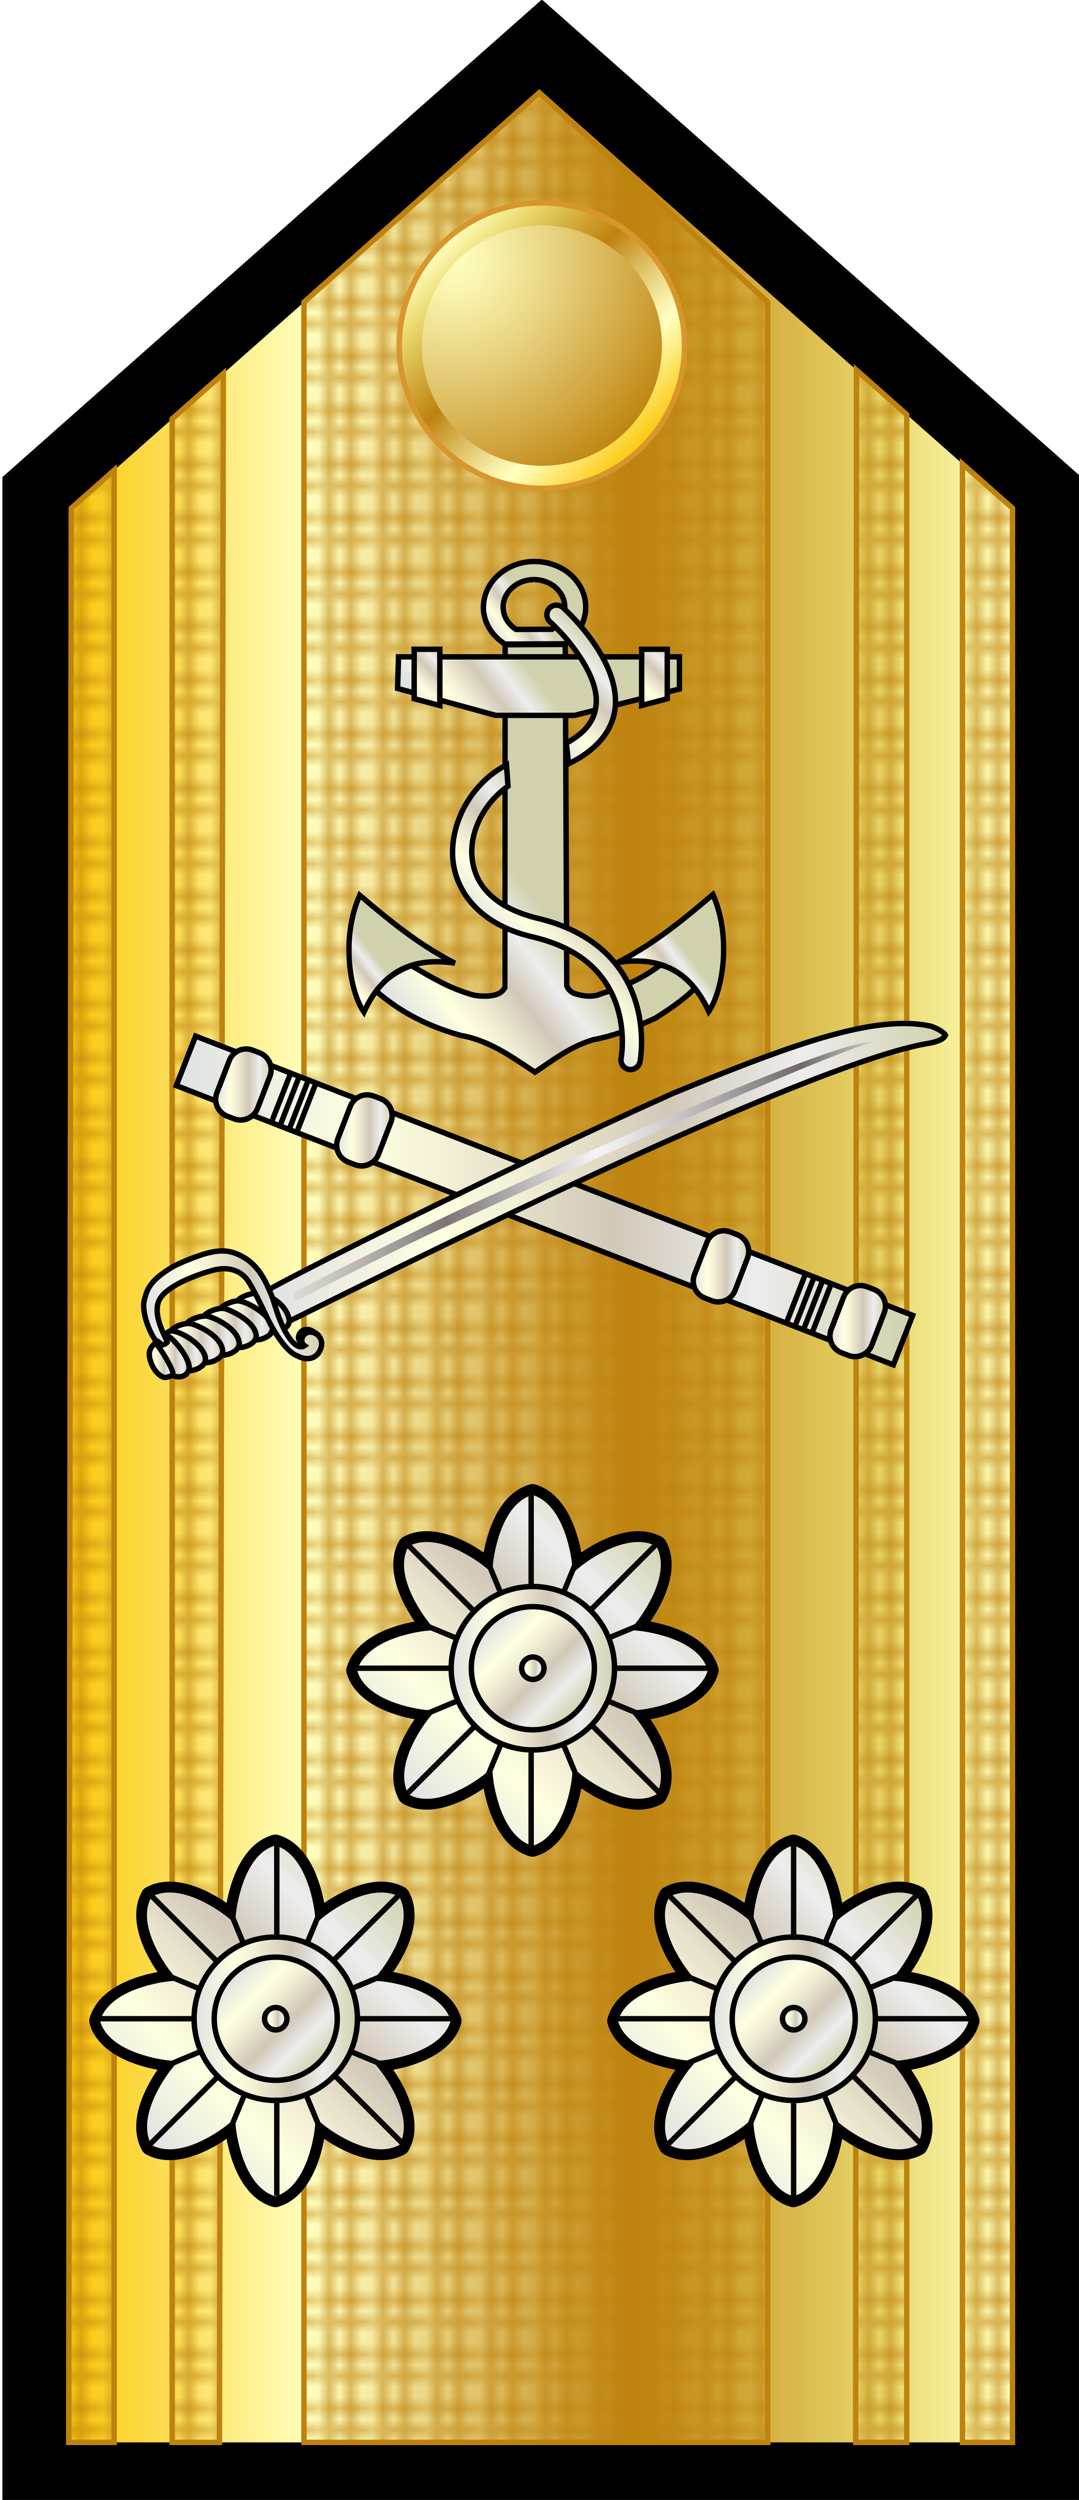 <?xml version="1.0" encoding="utf-8"?>
<!-- Generator: Adobe Illustrator 16.0.3, SVG Export Plug-In . SVG Version: 6.00 Build 0)  -->
<!DOCTYPE svg PUBLIC "-//W3C//DTD SVG 1.1//EN" "http://www.w3.org/Graphics/SVG/1.1/DTD/svg11.dtd">
<svg version="1.1" id="Layer_1" xmlns="http://www.w3.org/2000/svg" xmlns:xlink="http://www.w3.org/1999/xlink" x="0px" y="0px"
	 width="100px" height="231.515px" viewBox="0 0 100 231.515" enable-background="new 0 0 100 231.515" xml:space="preserve">
<pattern  y="-24.485" width="4.68" height="4.68" patternUnits="userSpaceOnUse" id="New_Pattern_Swatch_2" viewBox="0 -4.68 4.68 4.68" overflow="visible">
	<g>
		<polygon fill="none" points="0,0 4.68,0 4.68,-4.68 0,-4.68 		"/>
		
			<linearGradient id="SVGID_1_" gradientUnits="userSpaceOnUse" x1="7773.326" y1="-8489.736" x2="7773.389" y2="-8489.736" gradientTransform="matrix(70.866 0 0 70.866 -550865 601631.938)">
			<stop  offset="0.006" style="stop-color:#FBCA11"/>
			<stop  offset="0.253" style="stop-color:#FFFFBF"/>
			<stop  offset="0.3" style="stop-color:#F9F3AE"/>
			<stop  offset="0.393" style="stop-color:#E8D381"/>
			<stop  offset="0.523" style="stop-color:#CEA139"/>
			<stop  offset="0.596" style="stop-color:#BE820E"/>
			<stop  offset="0.856" style="stop-color:#E8D56A"/>
			<stop  offset="0.871" style="stop-color:#EADA6F"/>
			<stop  offset="1" style="stop-color:#FFFFBF"/>
		</linearGradient>
		<line fill="url(#SVGID_1_)" stroke="#BE820E" stroke-width="0.5" x1="0.25" y1="-2.465" x2="4.68" y2="-2.465"/>
		
			<linearGradient id="SVGID_2_" gradientUnits="userSpaceOnUse" x1="7773.326" y1="-8489.705" x2="7773.389" y2="-8489.705" gradientTransform="matrix(70.866 0 0 70.866 -550865 601631.938)">
			<stop  offset="0.006" style="stop-color:#FBCA11"/>
			<stop  offset="0.253" style="stop-color:#FFFFBF"/>
			<stop  offset="0.3" style="stop-color:#F9F3AE"/>
			<stop  offset="0.393" style="stop-color:#E8D381"/>
			<stop  offset="0.523" style="stop-color:#CEA139"/>
			<stop  offset="0.596" style="stop-color:#BE820E"/>
			<stop  offset="0.856" style="stop-color:#E8D56A"/>
			<stop  offset="0.871" style="stop-color:#EADA6F"/>
			<stop  offset="1" style="stop-color:#FFFFBF"/>
		</linearGradient>
		<line fill="url(#SVGID_2_)" stroke="#BE820E" stroke-width="0.5" x1="0.25" y1="-0.25" x2="4.68" y2="-0.25"/>
		
			<linearGradient id="SVGID_3_" gradientUnits="userSpaceOnUse" x1="7773.326" y1="-8489.736" x2="7773.326" y2="-8489.736" gradientTransform="matrix(70.866 0 0 70.866 -550865 601631.938)">
			<stop  offset="0.006" style="stop-color:#FBCA11"/>
			<stop  offset="0.253" style="stop-color:#FFFFBF"/>
			<stop  offset="0.3" style="stop-color:#F9F3AE"/>
			<stop  offset="0.393" style="stop-color:#E8D381"/>
			<stop  offset="0.523" style="stop-color:#CEA139"/>
			<stop  offset="0.596" style="stop-color:#BE820E"/>
			<stop  offset="0.856" style="stop-color:#E8D56A"/>
			<stop  offset="0.871" style="stop-color:#EADA6F"/>
			<stop  offset="1" style="stop-color:#FFFFBF"/>
		</linearGradient>
		<line fill="url(#SVGID_3_)" stroke="#BE820E" stroke-width="0.5" x1="0.25" y1="-4.68" x2="0.25" y2="-0.25"/>
		
			<linearGradient id="SVGID_4_" gradientUnits="userSpaceOnUse" x1="7773.357" y1="-8489.736" x2="7773.357" y2="-8489.736" gradientTransform="matrix(70.866 0 0 70.866 -550865 601631.938)">
			<stop  offset="0.006" style="stop-color:#FBCA11"/>
			<stop  offset="0.253" style="stop-color:#FFFFBF"/>
			<stop  offset="0.3" style="stop-color:#F9F3AE"/>
			<stop  offset="0.393" style="stop-color:#E8D381"/>
			<stop  offset="0.523" style="stop-color:#CEA139"/>
			<stop  offset="0.596" style="stop-color:#BE820E"/>
			<stop  offset="0.856" style="stop-color:#E8D56A"/>
			<stop  offset="0.871" style="stop-color:#EADA6F"/>
			<stop  offset="1" style="stop-color:#FFFFBF"/>
		</linearGradient>
		<line fill="url(#SVGID_4_)" stroke="#BE820E" stroke-width="0.5" x1="2.465" y1="-4.68" x2="2.465" y2="-0.25"/>
	</g>
</pattern>
<g>
	<g>
		<g>
			<polygon points="0.359,44.248 0.359,232.432 100.081,232.432 100.081,44.248 50.22,0.139 			"/>
			<path fill="#070606" d="M100.081,232.57H0.359c-0.078,0-0.139-0.063-0.139-0.139V44.248c0-0.04,0.017-0.078,0.047-0.104
				L50.127,0.035c0.053-0.047,0.131-0.047,0.185,0l49.861,44.108c0.029,0.026,0.047,0.065,0.047,0.104v188.184
				C100.22,232.507,100.156,232.57,100.081,232.57z M0.498,232.292h99.443V44.311L50.22,0.325L0.498,44.311V232.292z"/>
		</g>
		<linearGradient id="SVGID_5_" gradientUnits="userSpaceOnUse" x1="6.605" y1="117.331" x2="93.835" y2="117.331">
			<stop  offset="0.006" style="stop-color:#FBCA11"/>
			<stop  offset="0.253" style="stop-color:#FFFFBF"/>
			<stop  offset="0.3" style="stop-color:#F9F3AE"/>
			<stop  offset="0.393" style="stop-color:#E8D381"/>
			<stop  offset="0.523" style="stop-color:#CEA139"/>
			<stop  offset="0.596" style="stop-color:#BE820E"/>
			<stop  offset="0.856" style="stop-color:#E8D56A"/>
			<stop  offset="0.871" style="stop-color:#EADA6F"/>
			<stop  offset="1" style="stop-color:#FFFFBF"/>
		</linearGradient>
		<polygon fill="url(#SVGID_5_)" points="93.835,226.185 6.605,226.185 6.605,47.063 50.221,8.477 93.835,47.063 93.835,226.185 		
			"/>
	</g>
	<g>
		<polygon fill="url(#New_Pattern_Swatch_2)" points="10.581,43.545 10.581,226.185 6.365,226.185 6.605,47.063 		"/>
		<path fill="#BE820E" d="M10.832,226.436H6.113l0-0.251L6.354,46.95l4.478-3.961V226.436z M6.616,225.934h3.714V44.103
			l-3.474,3.074L6.616,225.934z"/>
	</g>
	<g>
		<polygon fill="url(#New_Pattern_Swatch_2)" points="89.198,42.962 89.198,226.185 93.835,226.185 93.835,47.063 		"/>
		<path fill="#BE820E" d="M94.086,226.436h-5.138V42.405l5.138,4.545V226.436z M89.45,225.934h4.134V47.176l-4.134-3.658V225.934z"
			/>
	</g>
	<g>
		<polygon fill="url(#New_Pattern_Swatch_2)" points="15.954,38.792 15.954,226.185 20.338,226.185 20.7,34.594 		"/>
		<path fill="#BE820E" d="M20.588,226.436h-4.886V38.68l5.249-4.643L20.588,226.436z M16.204,225.934h3.884l0.36-190.782
			l-4.244,3.754V225.934z"/>
	</g>
	<g>
		<polygon fill="url(#New_Pattern_Swatch_2)" points="71.156,27.981 49.98,8.578 28.171,27.981 28.171,226.185 71.156,226.185 		"/>
		<path fill="#BE820E" d="M71.407,226.436H27.92V27.869L49.983,8.24l21.424,19.631V226.436z M28.421,225.934h42.483V28.092
			L49.978,8.917L28.421,28.094V225.934z"/>
	</g>
	<g>
		<polygon fill="url(#New_Pattern_Swatch_2)" points="84.035,38.393 84.035,226.185 79.301,226.185 79.377,34.272 		"/>
		<path fill="#BE820E" d="M84.286,226.436h-5.235v-0.251l0.074-192.469l5.161,4.564V226.436z M79.552,225.934h4.232V38.507
			l-4.157-3.678L79.552,225.934z"/>
	</g>
	<g>
		<g>
			<g>
				
					<linearGradient id="SVGID_6_" gradientUnits="userSpaceOnUse" x1="-287.936" y1="-524.648" x2="-269.244" y2="-543.34" gradientTransform="matrix(0 -1 1 0 584.216 -246.584)">
					<stop  offset="0.006" style="stop-color:#FBCA11"/>
					<stop  offset="0.253" style="stop-color:#FFFFBF"/>
					<stop  offset="0.3" style="stop-color:#F9F3AE"/>
					<stop  offset="0.393" style="stop-color:#E8D381"/>
					<stop  offset="0.523" style="stop-color:#CEA139"/>
					<stop  offset="0.596" style="stop-color:#BE820E"/>
					<stop  offset="0.856" style="stop-color:#E8D56A"/>
					<stop  offset="0.871" style="stop-color:#EADA6F"/>
					<stop  offset="1" style="stop-color:#FFFFBF"/>
				</linearGradient>
				<circle fill="url(#SVGID_6_)" cx="50.221" cy="32.005" r="13.218"/>
				<path fill="#D8962D" d="M50.221,45.473c-7.426,0-13.467-6.042-13.467-13.467c0-7.428,6.042-13.47,13.467-13.47
					c7.425,0,13.466,6.042,13.466,13.47C63.687,39.432,57.646,45.473,50.221,45.473z M50.221,19.038
					c-7.149,0-12.965,5.818-12.965,12.969c0,7.15,5.816,12.965,12.965,12.965c7.147,0,12.966-5.815,12.966-12.965
					C63.187,24.856,57.368,19.038,50.221,19.038z"/>
			</g>
			
				<radialGradient id="SVGID_7_" cx="-270.781" cy="-542.105" r="22.916" gradientTransform="matrix(0 -1 1 0 584.216 -246.584)" gradientUnits="userSpaceOnUse">
				<stop  offset="0" style="stop-color:#FFFFBF"/>
				<stop  offset="0.137" style="stop-color:#F9F3AE"/>
				<stop  offset="0.409" style="stop-color:#E8D381"/>
				<stop  offset="0.787" style="stop-color:#CEA139"/>
				<stop  offset="1" style="stop-color:#BE820E"/>
			</radialGradient>
			<path fill="url(#SVGID_7_)" d="M39.091,32.011c0.006,6.151,4.979,11.121,11.128,11.128l0,0
				c6.147-0.007,11.118-4.977,11.132-11.128l0,0c-0.014-6.146-4.984-11.125-11.132-11.138l0,0
				C44.07,20.886,39.097,25.865,39.091,32.011L39.091,32.011z"/>
		</g>
	</g>
</g>
<g>
	<g>
		<g>
			<linearGradient id="SVGID_8_" gradientUnits="userSpaceOnUse" x1="16.342" y1="111.173" x2="84.583" y2="111.173">
				<stop  offset="0.006" style="stop-color:#DFE2E2"/>
				<stop  offset="0.253" style="stop-color:#FFFFE0"/>
				<stop  offset="0.38" style="stop-color:#F1EED4"/>
				<stop  offset="0.596" style="stop-color:#D1C8B8"/>
				<stop  offset="0.786" style="stop-color:#EDEDED"/>
				<stop  offset="1" style="stop-color:#D1D1AD"/>
			</linearGradient>
			<polygon fill="url(#SVGID_8_)" points="16.342,100.533 18.129,95.95 84.583,121.812 82.794,126.396 			"/>
			<path d="M82.937,126.721l-66.919-26.045l1.969-5.05l66.922,26.044L82.937,126.721z M16.667,100.39l65.984,25.682l1.606-4.118
				l-65.986-25.68L16.667,100.39z"/>
		</g>
		<g>
			<linearGradient id="SVGID_9_" gradientUnits="userSpaceOnUse" x1="19.988" y1="100.435" x2="25.13" y2="100.435">
				<stop  offset="0.006" style="stop-color:#DFE2E2"/>
				<stop  offset="0.253" style="stop-color:#FFFFE0"/>
				<stop  offset="0.38" style="stop-color:#F1EED4"/>
				<stop  offset="0.596" style="stop-color:#D1C8B8"/>
				<stop  offset="0.786" style="stop-color:#EDEDED"/>
				<stop  offset="1" style="stop-color:#D1D1AD"/>
			</linearGradient>
			<path fill="url(#SVGID_9_)" d="M23.869,102.652c-0.333,0.865-1.304,1.296-2.168,0.963l-0.637-0.246
				c-0.864-0.331-1.297-1.303-0.964-2.166l1.15-2.988c0.332-0.865,1.302-1.296,2.167-0.962l0.639,0.244
				c0.864,0.334,1.295,1.305,0.962,2.167L23.869,102.652z"/>
			<path d="M22.303,103.979c-0.237,0-0.47-0.044-0.693-0.13l-0.637-0.246c-0.48-0.184-0.86-0.544-1.07-1.015
				s-0.223-0.995-0.038-1.475l1.15-2.987c0.284-0.739,1.006-1.236,1.797-1.236c0.237,0,0.471,0.043,0.694,0.13l0.638,0.244
				c0.993,0.384,1.489,1.502,1.106,2.492l-1.149,2.986C23.818,103.482,23.095,103.979,22.303,103.979z M22.813,97.392
				c-0.585,0-1.12,0.367-1.33,0.914l-1.15,2.988c-0.137,0.355-0.127,0.743,0.028,1.091c0.155,0.349,0.436,0.615,0.791,0.751
				l0.638,0.246c0.718,0.275,1.57-0.109,1.844-0.819l1.149-2.986c0.283-0.733-0.084-1.56-0.818-1.844l-0.638-0.244
				C23.161,97.424,22.988,97.392,22.813,97.392z"/>
		</g>
		<g>
			<g>
				<g>
					<linearGradient id="SVGID_10_" gradientUnits="userSpaceOnUse" x1="75.325" y1="121.048" x2="77.111" y2="121.048">
						<stop  offset="0.006" style="stop-color:#DFE2E2"/>
						<stop  offset="0.253" style="stop-color:#FFFFE0"/>
						<stop  offset="0.38" style="stop-color:#F1EED4"/>
						<stop  offset="0.596" style="stop-color:#D1C8B8"/>
						<stop  offset="0.786" style="stop-color:#EDEDED"/>
						<stop  offset="1" style="stop-color:#D1D1AD"/>
					</linearGradient>
					<line fill="url(#SVGID_10_)" x1="77.111" y1="118.757" x2="75.325" y2="123.34"/>
					
						<rect x="75.968" y="118.589" transform="matrix(0.932 0.363 -0.363 0.932 49.084 -19.4)" width="0.501" height="4.919"/>
				</g>
				<g>
					<linearGradient id="SVGID_11_" gradientUnits="userSpaceOnUse" x1="74.532" y1="120.739" x2="76.319" y2="120.739">
						<stop  offset="0.006" style="stop-color:#DFE2E2"/>
						<stop  offset="0.253" style="stop-color:#FFFFE0"/>
						<stop  offset="0.38" style="stop-color:#F1EED4"/>
						<stop  offset="0.596" style="stop-color:#D1C8B8"/>
						<stop  offset="0.786" style="stop-color:#EDEDED"/>
						<stop  offset="1" style="stop-color:#D1D1AD"/>
					</linearGradient>
					<line fill="url(#SVGID_11_)" x1="76.319" y1="118.448" x2="74.532" y2="123.031"/>
					
						<rect x="75.175" y="118.28" transform="matrix(0.932 0.363 -0.363 0.932 48.919 -19.133)" width="0.501" height="4.919"/>
				</g>
				<g>
					<linearGradient id="SVGID_12_" gradientUnits="userSpaceOnUse" x1="73.74" y1="120.429" x2="75.525" y2="120.429">
						<stop  offset="0.006" style="stop-color:#DFE2E2"/>
						<stop  offset="0.253" style="stop-color:#FFFFE0"/>
						<stop  offset="0.38" style="stop-color:#F1EED4"/>
						<stop  offset="0.596" style="stop-color:#D1C8B8"/>
						<stop  offset="0.786" style="stop-color:#EDEDED"/>
						<stop  offset="1" style="stop-color:#D1D1AD"/>
					</linearGradient>
					<line fill="url(#SVGID_12_)" x1="75.525" y1="118.137" x2="73.74" y2="122.722"/>
					<rect x="74.382" y="117.969" transform="matrix(0.932 0.363 -0.363 0.932 48.752 -18.867)" width="0.501" height="4.92"/>
				</g>
				<g>
					<linearGradient id="SVGID_13_" gradientUnits="userSpaceOnUse" x1="72.944" y1="120.121" x2="74.733" y2="120.121">
						<stop  offset="0.006" style="stop-color:#DFE2E2"/>
						<stop  offset="0.253" style="stop-color:#FFFFE0"/>
						<stop  offset="0.38" style="stop-color:#F1EED4"/>
						<stop  offset="0.596" style="stop-color:#D1C8B8"/>
						<stop  offset="0.786" style="stop-color:#EDEDED"/>
						<stop  offset="1" style="stop-color:#D1D1AD"/>
					</linearGradient>
					<line fill="url(#SVGID_13_)" x1="74.733" y1="117.829" x2="72.944" y2="122.413"/>
					
						<rect x="73.588" y="117.661" transform="matrix(0.932 0.363 -0.363 0.932 48.586 -18.6)" width="0.501" height="4.921"/>
				</g>
			</g>
			<g>
				<g>
					<linearGradient id="SVGID_14_" gradientUnits="userSpaceOnUse" x1="27.567" y1="102.477" x2="29.355" y2="102.477">
						<stop  offset="0.006" style="stop-color:#DFE2E2"/>
						<stop  offset="0.253" style="stop-color:#FFFFE0"/>
						<stop  offset="0.38" style="stop-color:#F1EED4"/>
						<stop  offset="0.596" style="stop-color:#D1C8B8"/>
						<stop  offset="0.786" style="stop-color:#EDEDED"/>
						<stop  offset="1" style="stop-color:#D1D1AD"/>
					</linearGradient>
					<line fill="url(#SVGID_14_)" x1="29.355" y1="100.185" x2="27.567" y2="104.77"/>
					<rect x="28.21" y="100.016" transform="matrix(0.932 0.363 -0.363 0.932 39.099 -3.345)" width="0.501" height="4.921"/>
				</g>
				<g>
					<linearGradient id="SVGID_15_" gradientUnits="userSpaceOnUse" x1="26.775" y1="102.168" x2="28.564" y2="102.168">
						<stop  offset="0.006" style="stop-color:#DFE2E2"/>
						<stop  offset="0.253" style="stop-color:#FFFFE0"/>
						<stop  offset="0.38" style="stop-color:#F1EED4"/>
						<stop  offset="0.596" style="stop-color:#D1C8B8"/>
						<stop  offset="0.786" style="stop-color:#EDEDED"/>
						<stop  offset="1" style="stop-color:#D1D1AD"/>
					</linearGradient>
					<line fill="url(#SVGID_15_)" x1="28.564" y1="99.876" x2="26.775" y2="104.46"/>
					<rect x="27.419" y="99.707" transform="matrix(0.932 0.363 -0.363 0.932 39.029 -3.069)" width="0.501" height="4.921"/>
				</g>
				<g>
					<linearGradient id="SVGID_16_" gradientUnits="userSpaceOnUse" x1="25.98" y1="101.858" x2="27.77" y2="101.858">
						<stop  offset="0.006" style="stop-color:#DFE2E2"/>
						<stop  offset="0.253" style="stop-color:#FFFFE0"/>
						<stop  offset="0.38" style="stop-color:#F1EED4"/>
						<stop  offset="0.596" style="stop-color:#D1C8B8"/>
						<stop  offset="0.786" style="stop-color:#EDEDED"/>
						<stop  offset="1" style="stop-color:#D1D1AD"/>
					</linearGradient>
					<line fill="url(#SVGID_16_)" x1="27.77" y1="99.567" x2="25.98" y2="104.15"/>
					<rect x="26.624" y="99.398" transform="matrix(0.931 0.364 -0.364 0.931 38.957 -2.791)" width="0.501" height="4.92"/>
				</g>
				<g>
					<linearGradient id="SVGID_17_" gradientUnits="userSpaceOnUse" x1="25.186" y1="101.548" x2="26.975" y2="101.548">
						<stop  offset="0.006" style="stop-color:#DFE2E2"/>
						<stop  offset="0.253" style="stop-color:#FFFFE0"/>
						<stop  offset="0.38" style="stop-color:#F1EED4"/>
						<stop  offset="0.596" style="stop-color:#D1C8B8"/>
						<stop  offset="0.786" style="stop-color:#EDEDED"/>
						<stop  offset="1" style="stop-color:#D1D1AD"/>
					</linearGradient>
					<line fill="url(#SVGID_17_)" x1="26.975" y1="99.256" x2="25.186" y2="103.84"/>
					<rect x="25.83" y="99.088" transform="matrix(0.931 0.364 -0.364 0.931 38.789 -2.523)" width="0.501" height="4.92"/>
				</g>
			</g>
		</g>
		<g>
			<linearGradient id="SVGID_18_" gradientUnits="userSpaceOnUse" x1="76.92" y1="122.343" x2="82.061" y2="122.343">
				<stop  offset="0.006" style="stop-color:#DFE2E2"/>
				<stop  offset="0.253" style="stop-color:#FFFFE0"/>
				<stop  offset="0.38" style="stop-color:#F1EED4"/>
				<stop  offset="0.596" style="stop-color:#D1C8B8"/>
				<stop  offset="0.786" style="stop-color:#EDEDED"/>
				<stop  offset="1" style="stop-color:#D1D1AD"/>
			</linearGradient>
			<path fill="url(#SVGID_18_)" d="M80.8,124.563c-0.333,0.864-1.302,1.294-2.168,0.962l-0.639-0.245
				c-0.862-0.331-1.294-1.304-0.961-2.167l1.15-2.988c0.332-0.864,1.303-1.294,2.164-0.962l0.641,0.246
				c0.861,0.331,1.296,1.302,0.962,2.167L80.8,124.563z"/>
			<path d="M79.234,125.888c-0.236,0-0.47-0.044-0.692-0.129l-0.639-0.245c-0.479-0.185-0.858-0.545-1.067-1.016
				c-0.21-0.472-0.223-0.996-0.038-1.476l1.15-2.988c0.284-0.738,1.007-1.235,1.798-1.235c0.236,0,0.469,0.044,0.69,0.129
				l0.641,0.246c0.48,0.185,0.86,0.546,1.069,1.018c0.209,0.471,0.222,0.994,0.037,1.474l-1.149,2.987
				C80.745,125.402,80.039,125.888,79.234,125.888z M79.746,119.301c-0.585,0-1.119,0.367-1.329,0.913l-1.15,2.988
				c-0.138,0.355-0.128,0.743,0.027,1.093c0.154,0.348,0.435,0.614,0.789,0.75l0.639,0.245c0.727,0.278,1.566-0.1,1.844-0.817
				l1.149-2.987c0.138-0.355,0.128-0.742-0.026-1.091c-0.155-0.349-0.437-0.616-0.791-0.752l-0.641-0.246
				C80.092,119.333,79.921,119.301,79.746,119.301z"/>
		</g>
		<g>
			<linearGradient id="SVGID_19_" gradientUnits="userSpaceOnUse" x1="31.201" y1="104.683" x2="36.343" y2="104.683">
				<stop  offset="0.006" style="stop-color:#DFE2E2"/>
				<stop  offset="0.253" style="stop-color:#FFFFE0"/>
				<stop  offset="0.38" style="stop-color:#F1EED4"/>
				<stop  offset="0.596" style="stop-color:#D1C8B8"/>
				<stop  offset="0.786" style="stop-color:#EDEDED"/>
				<stop  offset="1" style="stop-color:#D1D1AD"/>
			</linearGradient>
			<path fill="url(#SVGID_19_)" d="M35.082,106.901c-0.333,0.864-1.303,1.296-2.168,0.963l-0.637-0.246
				c-0.863-0.331-1.297-1.303-0.964-2.166l1.15-2.988c0.333-0.864,1.303-1.295,2.167-0.961l0.639,0.244
				c0.865,0.334,1.295,1.305,0.962,2.167L35.082,106.901z"/>
			<path d="M33.516,108.228c-0.237,0-0.47-0.044-0.692-0.129l-0.637-0.246c-0.48-0.185-0.86-0.546-1.07-1.018
				c-0.209-0.471-0.223-0.993-0.038-1.473l1.15-2.988c0.284-0.739,1.006-1.235,1.797-1.235c0.237,0,0.471,0.043,0.694,0.13
				l0.638,0.244c0.481,0.186,0.861,0.547,1.07,1.018s0.222,0.994,0.036,1.474l-1.149,2.987
				C35.031,107.73,34.308,108.228,33.516,108.228z M34.026,101.64c-0.585,0-1.119,0.367-1.33,0.914l-1.15,2.988
				c-0.137,0.354-0.126,0.741,0.028,1.09c0.155,0.349,0.437,0.616,0.792,0.752l0.637,0.246c0.715,0.275,1.57-0.107,1.844-0.818
				l1.149-2.988c0.137-0.355,0.127-0.742-0.027-1.09c-0.155-0.349-0.436-0.616-0.792-0.753l-0.638-0.244
				C34.375,101.672,34.202,101.64,34.026,101.64z"/>
		</g>
		<g>
			<linearGradient id="SVGID_20_" gradientUnits="userSpaceOnUse" x1="64.25" y1="117.274" x2="69.393" y2="117.274">
				<stop  offset="0.006" style="stop-color:#DFE2E2"/>
				<stop  offset="0.253" style="stop-color:#FFFFE0"/>
				<stop  offset="0.38" style="stop-color:#F1EED4"/>
				<stop  offset="0.596" style="stop-color:#D1C8B8"/>
				<stop  offset="0.786" style="stop-color:#EDEDED"/>
				<stop  offset="1" style="stop-color:#D1D1AD"/>
			</linearGradient>
			<path fill="url(#SVGID_20_)" d="M68.131,119.491c-0.333,0.866-1.302,1.296-2.168,0.964l-0.636-0.247
				c-0.864-0.331-1.298-1.303-0.966-2.165l1.152-2.988c0.331-0.864,1.301-1.296,2.166-0.961l0.639,0.243
				c0.864,0.334,1.295,1.305,0.962,2.168L68.131,119.491z"/>
			<path d="M66.565,120.818c-0.236,0-0.47-0.044-0.692-0.129l-0.637-0.248c-0.48-0.184-0.86-0.545-1.07-1.017
				c-0.209-0.47-0.224-0.993-0.039-1.472l1.152-2.988c0.283-0.739,1.005-1.235,1.796-1.235c0.237,0,0.472,0.044,0.695,0.131
				l0.637,0.242c0.993,0.384,1.489,1.502,1.107,2.492l-1.149,2.986C68.076,120.333,67.37,120.818,66.565,120.818z M67.075,114.231
				c-0.585,0-1.118,0.366-1.327,0.913l-1.152,2.988c-0.137,0.354-0.126,0.74,0.028,1.089c0.155,0.349,0.437,0.616,0.793,0.752
				l0.637,0.248c0.164,0.063,0.337,0.095,0.512,0.095c0.595,0,1.117-0.359,1.331-0.915l1.149-2.986
				c0.283-0.733-0.084-1.561-0.818-1.844l-0.637-0.243C67.424,114.264,67.251,114.231,67.075,114.231z"/>
		</g>
	</g>
	<g>
		<g>
			<linearGradient id="SVGID_21_" gradientUnits="userSpaceOnUse" x1="20.46" y1="122.269" x2="25.303" y2="122.269">
				<stop  offset="0.006" style="stop-color:#DFE2E2"/>
				<stop  offset="0.253" style="stop-color:#FFFFE0"/>
				<stop  offset="0.38" style="stop-color:#F1EED4"/>
				<stop  offset="0.596" style="stop-color:#D1C8B8"/>
				<stop  offset="0.786" style="stop-color:#EDEDED"/>
				<stop  offset="1" style="stop-color:#D1D1AD"/>
			</linearGradient>
			<path fill="url(#SVGID_21_)" d="M23.602,124.052c0.597-1.032-1.99-2.816-3.142-2.89c0.354-0.447,1.413-0.803,1.92-0.681
				c0.588,0.14,2.709,1.111,2.914,2.418C25.426,123.754,23.991,124.2,23.602,124.052z"/>
			<path d="M23.796,124.331c-0.11,0-0.206-0.016-0.283-0.045l-0.275-0.105l0.147-0.255c0.089-0.153,0.068-0.355-0.063-0.6
				c-0.463-0.865-2.085-1.863-2.877-1.914l-0.478-0.03l0.297-0.375c0.44-0.558,1.616-0.903,2.175-0.77
				c0.592,0.141,2.873,1.154,3.103,2.623c0.045,0.288-0.041,0.567-0.247,0.808C24.939,124.083,24.253,124.331,23.796,124.331z
				 M21.031,121.029c0.97,0.317,2.277,1.208,2.733,2.061c0.155,0.29,0.192,0.533,0.171,0.729c0.303-0.042,0.749-0.208,0.979-0.477
				c0.111-0.13,0.154-0.262,0.132-0.404c-0.177-1.136-2.128-2.07-2.724-2.212C22.034,120.656,21.429,120.81,21.031,121.029z"/>
		</g>
		<g>
			<linearGradient id="SVGID_22_" gradientUnits="userSpaceOnUse" x1="24.491" y1="108.573" x2="87.607" y2="108.573">
				<stop  offset="0.006" style="stop-color:#DFE2E2"/>
				<stop  offset="0.253" style="stop-color:#FFFFE0"/>
				<stop  offset="0.38" style="stop-color:#F1EED4"/>
				<stop  offset="0.596" style="stop-color:#D1C8B8"/>
				<stop  offset="0.786" style="stop-color:#EDEDED"/>
				<stop  offset="1" style="stop-color:#D1D1AD"/>
			</linearGradient>
			<path fill="url(#SVGID_22_)" d="M87.607,95.851c-0.008-0.175-0.867-0.726-1.486-0.848c-5.106-1.031-12.675,1.681-23.831,6.286
				c-16.96,7.615-36.579,17.538-37.799,18.393c0.4,0.354,0.642,0.563,0.819,0.721c-0.051,0.031-0.1,0.063-0.129,0.083
				c0.288,0.255,0.49,0.432,0.65,0.572c0.067,0.125,0.147,0.277,0.267,0.501c0.032-0.015,0.109-0.052,0.173-0.082
				c0.163,0.191,0.238,0.369,0.515,0.886c1.72-0.789,46.962-23.727,59.216-25.729c1.211-0.198,1.522-0.553,1.604-0.743
				c0.005-0.008-0.01-0.013-0.01-0.021C87.599,95.863,87.609,95.859,87.607,95.851z"/>
			<path d="M26.675,122.688l-0.271-0.51c-0.093-0.177-0.154-0.293-0.213-0.387l-0.204,0.092l-0.356-0.668l-0.855-0.754l0.124-0.086
				l-0.814-0.717l0.261-0.183c1.272-0.891,21.259-10.971,37.841-18.417c10.257-4.233,16.732-6.525,21.593-6.525
				c0.853,0,1.657,0.075,2.391,0.223c0.513,0.101,1.541,0.613,1.673,1.011l0.07,0.07l-0.052,0.098l0.001,0.03l-0.043,0.049
				c-0.167,0.398-0.771,0.699-1.779,0.864c-4.951,0.809-18.871,5.748-57.063,24.681c-1.166,0.578-1.897,0.94-2.089,1.028
				L26.675,122.688z M26.29,121.188l0.171,0.124c0.145,0.17,0.226,0.324,0.387,0.632l0.046,0.087
				c0.332-0.161,0.968-0.477,1.862-0.92c38.247-18.961,52.219-23.912,57.205-24.727c0.92-0.15,1.246-0.385,1.359-0.514
				c-0.194-0.176-0.79-0.532-1.248-0.623c-0.701-0.142-1.473-0.213-2.292-0.213c-4.777,0-11.204,2.279-21.395,6.485
				c-15.819,7.103-34.728,16.596-37.476,18.196l0.819,0.724l-0.13,0.079l0.453,0.419l0.155,0.291L26.29,121.188z"/>
		</g>
		<g>
			<linearGradient id="SVGID_23_" gradientUnits="userSpaceOnUse" x1="22.024" y1="121.567" x2="26.808" y2="121.567">
				<stop  offset="0.006" style="stop-color:#DFE2E2"/>
				<stop  offset="0.253" style="stop-color:#FFFFE0"/>
				<stop  offset="0.38" style="stop-color:#F1EED4"/>
				<stop  offset="0.596" style="stop-color:#D1C8B8"/>
				<stop  offset="0.786" style="stop-color:#EDEDED"/>
				<stop  offset="1" style="stop-color:#D1D1AD"/>
			</linearGradient>
			<path fill="url(#SVGID_23_)" d="M25.167,123.341c0.596-1.032-1.992-2.81-3.143-2.882c0.353-0.447,1.402-0.745,1.923-0.688
				c1.193,0.134,2.647,1.139,2.851,2.445C26.933,123.072,25.557,123.488,25.167,123.341z"/>
			<path d="M25.369,123.621c-0.113,0-0.211-0.016-0.291-0.046l-0.276-0.104l0.147-0.255c0.089-0.154,0.068-0.354-0.063-0.598
				c-0.463-0.863-2.086-1.859-2.879-1.909l-0.478-0.029l0.296-0.376c0.402-0.509,1.427-0.791,1.982-0.791
				c0.059,0,0.114,0.003,0.165,0.009c1.306,0.146,2.852,1.248,3.071,2.655c0.046,0.292-0.038,0.573-0.243,0.813
				C26.453,123.399,25.803,123.621,25.369,123.621z M22.603,120.329c0.97,0.317,2.272,1.204,2.727,2.052
				c0.156,0.29,0.192,0.533,0.171,0.729c0.289-0.038,0.704-0.19,0.921-0.445c0.11-0.128,0.152-0.262,0.129-0.409
				c-0.182-1.164-1.532-2.112-2.631-2.235C23.585,119.978,23.005,120.12,22.603,120.329z"/>
		</g>
		<g>
			<linearGradient id="SVGID_24_" gradientUnits="userSpaceOnUse" x1="18.904" y1="122.975" x2="23.745" y2="122.975">
				<stop  offset="0.006" style="stop-color:#DFE2E2"/>
				<stop  offset="0.253" style="stop-color:#FFFFE0"/>
				<stop  offset="0.38" style="stop-color:#F1EED4"/>
				<stop  offset="0.596" style="stop-color:#D1C8B8"/>
				<stop  offset="0.786" style="stop-color:#EDEDED"/>
				<stop  offset="1" style="stop-color:#D1D1AD"/>
			</linearGradient>
			<path fill="url(#SVGID_24_)" d="M22.046,124.761c0.597-1.035-1.991-2.814-3.143-2.887c0.353-0.449,1.416-0.817,1.922-0.686
				c0.571,0.147,2.705,1.111,2.911,2.417C23.871,124.462,22.436,124.906,22.046,124.761z"/>
			<path d="M22.238,125.039c-0.109,0-0.203-0.015-0.279-0.043l-0.277-0.104l0.148-0.256c0.089-0.155,0.068-0.357-0.063-0.603
				c-0.463-0.863-2.085-1.859-2.877-1.909l-0.477-0.029l0.295-0.376c0.446-0.568,1.627-0.914,2.182-0.773
				c0.616,0.159,2.868,1.177,3.095,2.621c0.045,0.288-0.04,0.568-0.246,0.809C23.383,124.79,22.696,125.039,22.238,125.039z
				 M19.47,121.74c0.97,0.314,2.28,1.204,2.737,2.057c0.156,0.29,0.193,0.533,0.172,0.729c0.304-0.043,0.748-0.209,0.978-0.478
				c0.111-0.129,0.154-0.262,0.131-0.404c-0.184-1.163-2.222-2.083-2.726-2.213C20.479,121.36,19.871,121.515,19.47,121.74z"/>
		</g>
		<g>
			<linearGradient id="SVGID_25_" gradientUnits="userSpaceOnUse" x1="17.303" y1="123.685" x2="22.174" y2="123.685">
				<stop  offset="0.006" style="stop-color:#DFE2E2"/>
				<stop  offset="0.253" style="stop-color:#FFFFE0"/>
				<stop  offset="0.38" style="stop-color:#F1EED4"/>
				<stop  offset="0.596" style="stop-color:#D1C8B8"/>
				<stop  offset="0.786" style="stop-color:#EDEDED"/>
				<stop  offset="1" style="stop-color:#D1D1AD"/>
			</linearGradient>
			<path fill="url(#SVGID_25_)" d="M20.484,125.47c0.594-1.036-2.029-2.822-3.182-2.896c0.354-0.446,1.452-0.805,1.961-0.676
				c0.752,0.19,2.698,1.113,2.902,2.419C22.3,125.174,20.871,125.614,20.484,125.47z"/>
			<path d="M20.675,125.748c-0.108,0-0.202-0.015-0.278-0.043l-0.276-0.104l0.147-0.257c0.087-0.152,0.065-0.352-0.064-0.593
				c-0.468-0.871-2.112-1.876-2.917-1.928l-0.479-0.03l0.298-0.376c0.443-0.559,1.653-0.906,2.219-0.763
				c0.874,0.222,2.864,1.188,3.088,2.623c0.045,0.289-0.04,0.568-0.245,0.809C21.814,125.501,21.131,125.748,20.675,125.748z
				 M17.878,122.442c0.982,0.318,2.306,1.216,2.767,2.072c0.154,0.286,0.191,0.526,0.171,0.721c0.302-0.043,0.743-0.208,0.97-0.474
				c0.111-0.13,0.154-0.262,0.131-0.405c-0.188-1.199-2.083-2.055-2.716-2.215C18.916,122.066,18.287,122.223,17.878,122.442z"/>
		</g>
		<linearGradient id="SVGID_26_" gradientUnits="userSpaceOnUse" x1="27.149" y1="108.428" x2="80.826" y2="108.428">
			<stop  offset="0" style="stop-color:#E7E3DE"/>
			<stop  offset="0" style="stop-color:#DFDAD3"/>
			<stop  offset="0.053" style="stop-color:#D1CBC6"/>
			<stop  offset="0.155" style="stop-color:#ABA4A3"/>
			<stop  offset="0.264" style="stop-color:#7C7477"/>
			<stop  offset="0.522" style="stop-color:#F5F5F5"/>
			<stop  offset="0.577" style="stop-color:#E7E6E6"/>
			<stop  offset="0.68" style="stop-color:#C2BFC0"/>
			<stop  offset="0.822" style="stop-color:#878182"/>
			<stop  offset="0.876" style="stop-color:#6F6768"/>
			<stop  offset="1" style="stop-color:#CCCCCC"/>
			<stop  offset="1" style="stop-color:#999999"/>
		</linearGradient>
		<path fill="url(#SVGID_26_)" d="M27.994,120.206c-0.813,0.43-1.236-0.216-0.352-0.732c0.817-0.477,13.613-6.868,15.921-7.895
			c2.308-1.024,33.903-15.53,37.263-15.06c-7.102,2.177-36.757,15.86-39.892,17.253C37.8,115.167,29.803,119.254,27.994,120.206z"/>
		<g>
			<linearGradient id="SVGID_27_" gradientUnits="userSpaceOnUse" x1="15.816" y1="124.38" x2="20.64" y2="124.38">
				<stop  offset="0.006" style="stop-color:#DFE2E2"/>
				<stop  offset="0.253" style="stop-color:#FFFFE0"/>
				<stop  offset="0.38" style="stop-color:#F1EED4"/>
				<stop  offset="0.596" style="stop-color:#D1C8B8"/>
				<stop  offset="0.786" style="stop-color:#EDEDED"/>
				<stop  offset="1" style="stop-color:#D1D1AD"/>
			</linearGradient>
			<path fill="url(#SVGID_27_)" d="M18.948,126.165c0.595-1.03-1.981-2.843-3.132-2.916c0.354-0.448,1.404-0.785,1.911-0.652
				c0.755,0.188,2.697,1.111,2.903,2.418C20.764,125.872,19.337,126.313,18.948,126.165z"/>
			<path d="M19.143,126.444c-0.11,0-0.206-0.016-0.283-0.045l-0.276-0.104l0.147-0.255c0.09-0.156,0.067-0.361-0.066-0.611
				c-0.468-0.873-2.081-1.88-2.864-1.93l-0.477-0.03l0.296-0.375c0.44-0.559,1.605-0.891,2.171-0.739
				c0.741,0.185,2.856,1.151,3.087,2.621c0.045,0.29-0.04,0.569-0.246,0.811C20.279,126.198,19.598,126.444,19.143,126.444z
				 M16.387,123.119c0.962,0.319,2.261,1.216,2.72,2.073c0.158,0.295,0.195,0.542,0.174,0.74c0.303-0.041,0.739-0.203,0.97-0.473
				c0.111-0.13,0.154-0.263,0.132-0.407c-0.18-1.138-1.991-2.031-2.716-2.213C17.368,122.761,16.78,122.905,16.387,123.119z"/>
		</g>
		<g>
			<linearGradient id="SVGID_28_" gradientUnits="userSpaceOnUse" x1="15.109" y1="125.091" x2="19.043" y2="125.091">
				<stop  offset="0.006" style="stop-color:#DFE2E2"/>
				<stop  offset="0.253" style="stop-color:#FFFFE0"/>
				<stop  offset="0.38" style="stop-color:#F1EED4"/>
				<stop  offset="0.596" style="stop-color:#D1C8B8"/>
				<stop  offset="0.786" style="stop-color:#EDEDED"/>
				<stop  offset="1" style="stop-color:#D1D1AD"/>
			</linearGradient>
			<path fill="url(#SVGID_28_)" d="M17.378,126.904c0.455-0.79-0.935-2.028-2.131-2.604c-0.372-0.181,0.073-0.904,0.569-1.051
				c0.827-0.025,3.012,1.211,3.217,2.517C19.168,126.622,17.767,127.051,17.378,126.904z"/>
			<path d="M17.574,127.184c-0.111,0-0.207-0.016-0.285-0.045l-0.276-0.104l0.147-0.256c0.065-0.113,0.072-0.246,0.022-0.408
				c-0.203-0.657-1.205-1.441-2.044-1.846c-0.193-0.094-0.296-0.283-0.277-0.509c0.034-0.408,0.447-0.879,0.885-1.008l0.063-0.011
				c0,0,0,0,0,0c1,0,3.247,1.291,3.472,2.729c0.046,0.291-0.039,0.571-0.244,0.812C18.679,126.957,18.016,127.184,17.574,127.184z
				 M15.842,123.499c-0.127,0.042-0.327,0.216-0.428,0.405c-0.057,0.106-0.056,0.169-0.053,0.18
				c0.923,0.438,2.042,1.301,2.301,2.139c0.048,0.155,0.064,0.307,0.049,0.449c0.296-0.04,0.72-0.197,0.945-0.46
				c0.11-0.129,0.153-0.262,0.13-0.407C18.609,124.681,16.632,123.499,15.842,123.499z"/>
		</g>
		<g>
			<linearGradient id="SVGID_29_" gradientUnits="userSpaceOnUse" x1="15.015" y1="125.943" x2="17.522" y2="125.943">
				<stop  offset="0.006" style="stop-color:#DFE2E2"/>
				<stop  offset="0.253" style="stop-color:#FFFFE0"/>
				<stop  offset="0.38" style="stop-color:#F1EED4"/>
				<stop  offset="0.596" style="stop-color:#D1C8B8"/>
				<stop  offset="0.786" style="stop-color:#EDEDED"/>
				<stop  offset="1" style="stop-color:#D1D1AD"/>
			</linearGradient>
			<path fill="url(#SVGID_29_)" d="M16.807,127.442c-0.371,0.183-0.875-0.217-0.944-0.435c-0.114-0.364-0.436-0.759-0.843-1.115
				c-0.036-0.562,0.146-1.695,0.563-1.464c0.792,0.438,1.799,1.179,1.932,2.033C17.583,126.898,17.193,127.249,16.807,127.442z"/>
			<path d="M16.6,127.739c-0.426,0-0.882-0.358-0.977-0.656c-0.092-0.292-0.365-0.647-0.769-1.002l-0.079-0.068l-0.007-0.104
				c-0.022-0.356,0.038-1.255,0.366-1.604c0.229-0.245,0.411-0.183,0.569-0.096c0.7,0.387,1.898,1.189,2.058,2.214
				c0.075,0.478-0.24,0.942-0.843,1.244C16.82,127.716,16.713,127.739,16.6,127.739z M15.265,125.776
				c0.32,0.292,0.696,0.71,0.836,1.156c0.037,0.099,0.399,0.378,0.594,0.285c0.305-0.153,0.617-0.422,0.571-0.717
				c-0.132-0.845-1.307-1.577-1.806-1.853C15.388,124.723,15.257,125.298,15.265,125.776z"/>
		</g>
		<g>
			<linearGradient id="SVGID_30_" gradientUnits="userSpaceOnUse" x1="13.83" y1="125.971" x2="16.121" y2="125.971">
				<stop  offset="0.006" style="stop-color:#DFE2E2"/>
				<stop  offset="0.253" style="stop-color:#FFFFE0"/>
				<stop  offset="0.38" style="stop-color:#F1EED4"/>
				<stop  offset="0.596" style="stop-color:#D1C8B8"/>
				<stop  offset="0.786" style="stop-color:#EDEDED"/>
				<stop  offset="1" style="stop-color:#D1D1AD"/>
			</linearGradient>
			<path fill="url(#SVGID_30_)" d="M16.121,127.193c-0.069,0.201-0.73,0.468-1.026,0.329c-0.929-0.429-1.368-1.824-1.245-2.333
				c0.156-0.641,0.631-0.893,0.776-0.784c0.143,0.105,0.303,0.502,0.375,0.651c0.072,0.148,0.587,1.084,0.731,1.25
				C15.876,126.473,16.121,127.193,16.121,127.193z"/>
			<path d="M15.3,127.812c-0.119,0-0.223-0.021-0.311-0.063c-1.047-0.482-1.53-2.009-1.382-2.618c0.193-0.791,0.859-1.16,1.17-0.926
				c0.156,0.114,0.276,0.361,0.407,0.648l0.043,0.094c0.077,0.158,0.579,1.061,0.695,1.195c0.163,0.188,0.375,0.79,0.437,0.97
				l0.028,0.082l-0.028,0.081C16.247,127.598,15.647,127.812,15.3,127.812z M14.508,124.642c-0.097,0.042-0.319,0.219-0.414,0.607
				c-0.097,0.4,0.29,1.669,1.106,2.046c0.009,0.004,0.038,0.016,0.1,0.016c0.188,0,0.424-0.096,0.537-0.171
				c-0.106-0.293-0.236-0.603-0.293-0.669c-0.175-0.202-0.711-1.189-0.768-1.305l-0.049-0.105
				C14.688,124.976,14.581,124.74,14.508,124.642z"/>
		</g>
		<g>
			<linearGradient id="SVGID_31_" gradientUnits="userSpaceOnUse" x1="14.358" y1="125.588" x2="17.529" y2="125.588">
				<stop  offset="0.006" style="stop-color:#DFE2E2"/>
				<stop  offset="0.253" style="stop-color:#FFFFE0"/>
				<stop  offset="0.38" style="stop-color:#F1EED4"/>
				<stop  offset="0.596" style="stop-color:#D1C8B8"/>
				<stop  offset="0.786" style="stop-color:#EDEDED"/>
				<stop  offset="1" style="stop-color:#D1D1AD"/>
			</linearGradient>
			<path fill="url(#SVGID_31_)" d="M17.454,126.962c-0.305,0.758-1.425,0.576-1.458,0.343c0.256-0.249-1.375-2.929-1.633-2.891
				c-0.079-0.343,0.922-0.805,1.075-0.74C15.825,123.606,17.953,126.091,17.454,126.962z"/>
			<path d="M16.542,127.758c-0.366,0-0.753-0.129-0.794-0.418l-0.018-0.126l0.041-0.039c-0.056-0.445-1.118-2.212-1.45-2.503
				l-0.181,0.026l-0.021-0.229c-0.023-0.1-0.02-0.257,0.125-0.438c0.243-0.305,0.877-0.614,1.156-0.614l0.136,0.025l-0.002,0.006
				c0.539,0.162,1.385,1.194,1.808,1.923c0.438,0.756,0.55,1.333,0.332,1.716C17.51,127.495,17.082,127.758,16.542,127.758z
				 M16.273,127.218c0.059,0.02,0.15,0.039,0.269,0.039c0.158,0,0.539-0.038,0.679-0.389c0.094-0.168,0.063-0.428-0.072-0.76
				c-0.392-0.965-1.469-2.116-1.718-2.188l-0.072,0.013l-0.018-0.028c-0.098,0.019-0.564,0.262-0.699,0.425
				c0.568,0.504,1.353,2.017,1.498,2.372C16.212,126.883,16.274,127.063,16.273,127.218z"/>
		</g>
		<g>
			<linearGradient id="SVGID_32_" gradientUnits="userSpaceOnUse" x1="27.661" y1="123.847" x2="29.642" y2="123.847">
				<stop  offset="0.006" style="stop-color:#DFE2E2"/>
				<stop  offset="0.253" style="stop-color:#FFFFE0"/>
				<stop  offset="0.38" style="stop-color:#F1EED4"/>
				<stop  offset="0.596" style="stop-color:#D1C8B8"/>
				<stop  offset="0.786" style="stop-color:#EDEDED"/>
				<stop  offset="1" style="stop-color:#D1D1AD"/>
			</linearGradient>
			<path fill="url(#SVGID_32_)" d="M28.14,124.578c-0.365-0.385-0.555-0.521-0.451-0.875c0.199-0.666,0.851-0.672,1.197-0.473
				c0.346,0.197,0.617,0.335,0.734,0.593c0.115,0.255-0.249,0.248-0.596,0.407C28.679,124.386,28.14,124.578,28.14,124.578"/>
			<path d="M28.07,124.869l-0.228-0.238c-0.295-0.305-0.527-0.545-0.394-0.998c0.144-0.481,0.515-0.768,0.995-0.768
				c0.201,0,0.403,0.053,0.568,0.148l0.077,0.043c0.332,0.188,0.618,0.351,0.76,0.663c0.068,0.151,0.044,0.269,0.012,0.341
				c-0.081,0.181-0.267,0.239-0.464,0.301c-0.083,0.026-0.176,0.055-0.268,0.097c-0.354,0.16-0.905,0.356-0.905,0.356L28.07,124.869
				z M28.443,123.367c-0.179,0-0.413,0.07-0.514,0.407c-0.046,0.158-0.023,0.201,0.273,0.507l0.004,0.006
				c0.182-0.067,0.49-0.185,0.714-0.285c0.11-0.051,0.224-0.087,0.326-0.119c0.03-0.01,0.066-0.021,0.098-0.031
				c-0.097-0.127-0.274-0.228-0.504-0.358l-0.079-0.045C28.671,123.396,28.556,123.367,28.443,123.367z"/>
		</g>
		<g>
			<linearGradient id="SVGID_33_" gradientUnits="userSpaceOnUse" x1="13.316" y1="120.843" x2="29.81" y2="120.843">
				<stop  offset="0.006" style="stop-color:#DFE2E2"/>
				<stop  offset="0.253" style="stop-color:#FFFFE0"/>
				<stop  offset="0.38" style="stop-color:#F1EED4"/>
				<stop  offset="0.596" style="stop-color:#D1C8B8"/>
				<stop  offset="0.786" style="stop-color:#EDEDED"/>
				<stop  offset="1" style="stop-color:#D1D1AD"/>
			</linearGradient>
			<path fill="url(#SVGID_33_)" d="M28.058,123.773c-0.17,0.313-0.09,0.669,0.159,0.842c-0.006,0.004-0.013,0.007-0.018,0.011
				c-0.276,0.227-0.837,0.123-1.491-0.869c-0.899-1.363-1.261-3.147-1.567-3.853c-0.322-0.735-0.936-2.491-2.467-3.417
				c-0.966-0.582-1.913-0.853-3.584-0.407c-0.495,0.134-2.323,0.781-3.202,1.311c-1.991,1.209-2.232,1.978-2.497,2.931
				c-0.356,1.279,0.651,3.423,1.07,3.84c0.29,0.052,0.51,0.419,0.594,0.38c0.079,0.03,0.419-0.158,0.455-0.264
				c-0.344-0.761-1.288-2.477-0.814-3.74c0.615-1.637,4.514-2.791,5.256-2.952c1.325-0.29,2.442,0.094,3.09,1.118
				c0.424,0.666,1.249,2.306,1.606,3.088c0.631,1.39,1.866,3.381,2.859,3.754c-0.009-0.011-0.019-0.025-0.028-0.035
				c0.888,0.558,1.748,0.348,2.134-0.369C30.405,123.665,28.579,122.807,28.058,123.773z M15.441,124.173
				c0.001,0.002,0.003,0.004,0.004,0.006C15.443,124.176,15.443,124.176,15.441,124.173z"/>
			<path d="M28.252,126.088l-0.119-0.044c-0.215-0.042-0.434-0.123-0.647-0.239l-0.066-0.025c-1.178-0.442-2.477-2.734-3-3.885
				c-0.359-0.787-1.176-2.408-1.589-3.057c-0.58-0.917-1.597-1.278-2.825-1.008c-1.124,0.244-4.552,1.405-5.075,2.795
				c-0.385,1.025,0.278,2.426,0.673,3.262l0.175,0.378l-0.032,0.094c-0.076,0.221-0.479,0.437-0.671,0.437l-0.048-0.001
				c-0.128-0.005-0.216-0.088-0.318-0.184c-0.083-0.078-0.198-0.186-0.292-0.202l-0.077-0.014l-0.056-0.056
				c-0.458-0.455-1.527-2.68-1.135-4.085c0.257-0.924,0.499-1.797,2.608-3.077c0.893-0.538,2.718-1.19,3.267-1.339
				c1.545-0.411,2.537-0.313,3.779,0.435c1.453,0.878,2.112,2.449,2.466,3.293l0.102,0.238c0.096,0.223,0.195,0.537,0.31,0.902
				c0.263,0.837,0.624,1.984,1.236,2.913c0.391,0.594,0.694,0.778,0.864,0.834c-0.099-0.245-0.085-0.539,0.056-0.8
				c0.185-0.343,0.52-0.541,0.917-0.541c0.447,0,0.888,0.254,1.123,0.646c0.15,0.251,0.344,0.779-0.042,1.5
				c-0.32,0.593-0.929,0.895-1.604,0.802L28.252,126.088z M27.613,125.298c0.713,0.447,1.454,0.329,1.78-0.276
				c0.256-0.477,0.17-0.81,0.054-1.005c-0.144-0.241-0.422-0.402-0.692-0.402c-0.148,0-0.352,0.048-0.476,0.278
				c-0.104,0.19-0.069,0.413,0.081,0.517l0.303,0.21l-0.307,0.205c-0.123,0.099-0.279,0.153-0.449,0.153
				c-0.317,0-0.819-0.188-1.409-1.083c-0.65-0.986-1.023-2.173-1.296-3.038c-0.11-0.352-0.206-0.654-0.292-0.853l-0.104-0.244
				c-0.332-0.791-0.95-2.265-2.263-3.058c-1.131-0.682-1.982-0.755-3.39-0.38c-0.468,0.127-2.276,0.765-3.137,1.283
				c-1.938,1.177-2.135,1.886-2.384,2.783c-0.313,1.124,0.569,3.081,0.963,3.549c0.196,0.063,0.35,0.207,0.457,0.307
				c0.016,0.016,0.03,0.029,0.043,0.042c0.028-0.013,0.072-0.037,0.112-0.063l-0.057-0.121c-0.43-0.908-1.149-2.428-0.69-3.652
				c0.73-1.943,5.391-3.1,5.438-3.109c1.427-0.316,2.667,0.142,3.355,1.229c0.424,0.666,1.257,2.317,1.622,3.117
				c0.69,1.521,1.878,3.308,2.72,3.624l-0.009,0.022L27.613,125.298z"/>
		</g>
	</g>
</g>
<g>
	<g id="g2319_5_" transform="matrix(0,-0.541,0.418,0,323.199,212.85)">
		<g>
			
				<linearGradient id="path2321_2_" gradientUnits="userSpaceOnUse" x1="283.665" y1="-662.267" x2="290.01" y2="-655.922" gradientTransform="matrix(1 0 0 1 0 -6.103516e-005)">
				<stop  offset="0.006" style="stop-color:#DFE2E2"/>
				<stop  offset="0.253" style="stop-color:#FFFFE0"/>
				<stop  offset="0.38" style="stop-color:#F1EED4"/>
				<stop  offset="0.596" style="stop-color:#D1C8B8"/>
				<stop  offset="0.786" style="stop-color:#EDEDED"/>
				<stop  offset="1" style="stop-color:#D1D1AD"/>
			</linearGradient>
			<path id="path2321_1_" fill="url(#path2321_2_)" d="M297.326-654.472c0.075-6.26-3.359-11.425-7.663-11.535l-0.022-0.029
				c-2.667-0.057-5.024,1.844-6.462,4.791l0.048,13.23c1.388,2.786,3.619,4.609,6.164,4.681
				C293.697-643.229,297.25-648.207,297.326-654.472z M294.219-654.701c-0.042,3.769-2.189,6.781-4.78,6.716
				c-1.533-0.037-2.882-1.134-3.721-2.814l-0.023-7.977c0.866-1.775,2.295-2.905,3.9-2.869h0.025
				C292.208-661.578,294.263-658.47,294.219-654.701z"/>
			<path d="M282.715-661.418l0.072-0.147c1.578-3.234,4.143-5.129,6.862-5.071l0.217,0.037c4.387,0.262,7.924,5.553,7.924,11.926
				l-0.001,0.21c-0.042,3.388-1.081,6.601-2.854,8.817c-1.54,1.928-3.513,2.961-5.555,2.912c-2.627-0.075-5.012-1.881-6.545-4.957
				l-0.073-0.147L282.715-661.418z M289.444-665.437c-2.281,0.039-4.43,1.655-5.801,4.367l0.047,12.875
				c1.364,2.646,3.438,4.198,5.711,4.261c1.792,0.044,3.53-0.869,4.891-2.573c1.596-1.996,2.533-4.903,2.57-7.973l0.002-0.192
				c0-5.817-3.234-10.633-7.21-10.735L289.444-665.437z M285.231-658.949l0.072-0.147c0.981-2.01,2.588-3.188,4.299-3.148
				c2.813,0.071,5.08,3.402,5.08,7.424v0.129c-0.024,2.101-0.671,4.101-1.777,5.484c-0.965,1.208-2.199,1.856-3.476,1.823
				c-1.647-0.04-3.142-1.166-4.101-3.09l-0.074-0.147L285.231-658.949z M294.22-654.82h-0.464c0-3.374-1.859-6.166-4.145-6.225
				c-1.368-0.029-2.641,0.881-3.452,2.447l0.022,7.617c0.79,1.493,1.974,2.365,3.267,2.396c1.029,0.026,2.028-0.5,2.814-1.484
				c0.93-1.164,1.474-2.855,1.494-4.639L294.22-654.82z"/>
		</g>
		<g>
			
				<linearGradient id="path2323_2_" gradientUnits="userSpaceOnUse" x1="219.551" y1="-684.349" x2="244.371" y2="-659.528" gradientTransform="matrix(1 0 0 1 0 -6.103516e-005)">
				<stop  offset="0.006" style="stop-color:#DFE2E2"/>
				<stop  offset="0.253" style="stop-color:#FFFFE0"/>
				<stop  offset="0.38" style="stop-color:#F1EED4"/>
				<stop  offset="0.596" style="stop-color:#D1C8B8"/>
				<stop  offset="0.786" style="stop-color:#EDEDED"/>
				<stop  offset="1" style="stop-color:#D1D1AD"/>
			</linearGradient>
			<path id="path2323_1_" fill="url(#path2323_2_)" d="M283.073-661.208h-58.614c-1.243-0.844-1.408-2.328-1.534-3.838
				c-0.032-1.456,0.038-2.877,0.411-4.199c1.144-4.828,3.044-8.825,4.815-12.735c-0.958-3.438-2.571-6.183-4.361-7.858
				c-3.143,4.812-5.725,10.161-7.582,18.727c-0.846,6.321-3.648,11.367-6.305,16.505c2.036,4.005,4.303,7.585,5.572,12.987
				c0.717,4.992,2.15,9.386,3.672,13.708c1.51,3.064,3.211,6.367,5.119,8.772c2.138-2.043,3.835-5.806,3.952-7.734
				c-2.191-3.683-3.82-8.241-4.794-12.733c-0.809-2.227-0.513-4.429,0-6.388c0.282-0.811,0.724-1.269,1.251-1.543l58.456-0.337
				L283.073-661.208z"/>
			<path d="M209.346-654.608l0.718-1.387c2.417-4.649,4.916-9.456,5.686-15.219c2.07-9.559,5.046-14.971,7.685-19.012l0.277-0.424
				l0.348,0.326c1.968,1.842,3.575,4.733,4.525,8.141l0.074,0.264l-0.496,1.094c-1.642,3.611-3.34,7.346-4.386,11.757
				c-0.311,1.107-0.413,2.413-0.391,4.006c0.124,1.451,0.285,2.573,1.19,3.253h58.956l0.061,14.534l-58.827,0.339
				c-0.433,0.248-0.727,0.629-0.923,1.19c-0.614,2.358-0.624,4.177-0.003,5.885c1.039,4.763,2.714,9.213,4.741,12.621l0.109,0.185
				l-0.014,0.229c-0.128,2.113-1.926,6.056-4.139,8.171l-0.317,0.302l-0.282-0.355c-1.976-2.491-3.714-5.89-5.186-8.879
				c-1.497-4.237-2.992-8.734-3.737-13.92c-0.996-4.23-2.616-7.287-4.331-10.523c-0.393-0.742-0.787-1.485-1.172-2.244
				L209.346-654.608z M223.861-689.015c-2.502,3.896-5.269,9.126-7.208,18.067c-0.794,5.955-3.349,10.87-5.82,15.624l-0.375,0.721
				c0.328,0.637,0.661,1.264,0.993,1.892c1.679,3.169,3.415,6.446,4.465,10.917c0.738,5.118,2.208,9.538,3.65,13.633
				c1.344,2.716,2.946,5.857,4.735,8.222c1.77-1.877,3.224-4.992,3.432-6.762c-2.047-3.503-3.733-8.017-4.758-12.745
				c-0.666-1.79-0.717-3.978,0.007-6.74c0.323-0.937,0.814-1.543,1.517-1.907l0.171-0.044l57.992-0.334l-0.052-12.136l-58.368-0.069
				c-1.505-1.023-1.664-2.919-1.781-4.305c-0.006-0.252-0.009-0.458-0.009-0.663c0-1.519,0.142-2.729,0.446-3.806
				c1.069-4.517,2.796-8.313,4.465-11.984l0.274-0.604C226.803-684.906,225.475-687.355,223.861-689.015z"/>
		</g>
		<g>
			
				<linearGradient id="path2325_2_" gradientUnits="userSpaceOnUse" x1="264.814" y1="-671.097" x2="279.332" y2="-656.579" gradientTransform="matrix(1 0 0 1 0 -6.103516e-005)">
				<stop  offset="0.006" style="stop-color:#DFE2E2"/>
				<stop  offset="0.253" style="stop-color:#FFFFE0"/>
				<stop  offset="0.38" style="stop-color:#F1EED4"/>
				<stop  offset="0.596" style="stop-color:#D1C8B8"/>
				<stop  offset="0.786" style="stop-color:#EDEDED"/>
				<stop  offset="1" style="stop-color:#D1D1AD"/>
			</linearGradient>
			<path id="path2325_1_" fill="url(#path2325_2_)" d="M280.999-684.849v62.283h-5.507l-4.515-23.248v-17.474l4.612-21.761
				L280.999-684.849z"/>
			<path d="M270.513-645.739l0.017-17.708l4.708-22.215l6.224,0.23v63.467h-6.332L270.513-645.739z M271.441-663.207v17.319
				l4.412,22.722h4.682v-61.099l-4.595-0.169L271.441-663.207z"/>
		</g>
		<g>
			
				<linearGradient id="path2327_2_" gradientUnits="userSpaceOnUse" x1="222.702" y1="-628.484" x2="230.254" y2="-620.932" gradientTransform="matrix(1 0 0 1 0 -6.103516e-005)">
				<stop  offset="0.006" style="stop-color:#DFE2E2"/>
				<stop  offset="0.253" style="stop-color:#FFFFE0"/>
				<stop  offset="0.38" style="stop-color:#F1EED4"/>
				<stop  offset="0.596" style="stop-color:#D1C8B8"/>
				<stop  offset="0.786" style="stop-color:#EDEDED"/>
				<stop  offset="1" style="stop-color:#D1D1AD"/>
			</linearGradient>
			<path id="path2327_1_" fill="url(#path2327_2_)" d="M228.69-636.238c3.275,8.274,7.446,14.696,11.622,21.098
				c-7.021,4.05-16.342,2.386-20-0.93C226.827-619.908,229.851-626.326,228.69-636.238z"/>
			<path d="M219.381-616.183l0.738-0.435c6.573-3.873,9.209-10.232,8.112-19.53l0.871-0.365c3.279,8.283,7.49,14.741,11.563,20.983
				l0.399,0.61l-0.564,0.327c-7.333,4.23-16.856,2.276-20.455-0.989L219.381-616.183z M229.398-632.267
				c0,7.4-2.659,12.731-8.121,16.267c3.729,2.664,11.769,4.039,18.276,0.626c-3.539-5.427-7.154-11.053-10.174-17.947
				C229.391-632.966,229.398-632.613,229.398-632.267z"/>
		</g>
		<g>
			
				<linearGradient id="path2329_2_" gradientUnits="userSpaceOnUse" x1="223.571" y1="-696.896" x2="230.051" y2="-690.417" gradientTransform="matrix(1 0 0 1 0 -6.103516e-005)">
				<stop  offset="0.006" style="stop-color:#DFE2E2"/>
				<stop  offset="0.253" style="stop-color:#FFFFE0"/>
				<stop  offset="0.38" style="stop-color:#F1EED4"/>
				<stop  offset="0.596" style="stop-color:#D1C8B8"/>
				<stop  offset="0.786" style="stop-color:#EDEDED"/>
				<stop  offset="1" style="stop-color:#D1D1AD"/>
			</linearGradient>
			<path id="path2329_1_" fill="url(#path2329_2_)" d="M228.569-672.353c3.275-8.273,7.445-14.692,11.622-21.094
				c-7.021-4.052-16.345-2.387-20.002,0.931C226.705-688.684,229.728-682.26,228.569-672.353z"/>
			<path d="M219.258-692.404l0.664-0.604c3.598-3.265,13.121-5.22,20.457-0.987l0.563,0.325l-0.398,0.61
				c-4.074,6.246-8.286,12.704-11.563,20.981l-0.871-0.363c1.094-9.317-1.544-15.663-8.113-19.526L219.258-692.404z
				 M239.432-693.214c-6.509-3.416-14.549-2.04-18.278,0.628c5.715,3.694,8.369,9.315,8.104,17.32
				C232.276-682.157,235.892-687.784,239.432-693.214z"/>
		</g>
	</g>
	<g>
		<linearGradient id="path7703_3_" gradientUnits="userSpaceOnUse" x1="37.994" y1="64.315" x2="41.471" y2="60.838">
			<stop  offset="0.006" style="stop-color:#DFE2E2"/>
			<stop  offset="0.253" style="stop-color:#FFFFE0"/>
			<stop  offset="0.38" style="stop-color:#F1EED4"/>
			<stop  offset="0.596" style="stop-color:#D1C8B8"/>
			<stop  offset="0.786" style="stop-color:#EDEDED"/>
			<stop  offset="1" style="stop-color:#D1D1AD"/>
		</linearGradient>
		<path id="path7703_2_" fill="url(#path7703_3_)" d="M38.385,64.706V60.13l2.377-0.002v5.209L38.385,64.706z"/>
		<path d="M41.013,65.664l-2.879-0.765V59.88l2.879-0.002V65.664z M38.636,64.513l1.875,0.499v-4.632l-1.875,0.001V64.513z"/>
	</g>
	<linearGradient id="path7711_1_" gradientUnits="userSpaceOnUse" x1="46.827" y1="66.165" x2="46.827" y2="66.165">
		<stop  offset="0.006" style="stop-color:#DFE2E2"/>
		<stop  offset="0.253" style="stop-color:#FFFFE0"/>
		<stop  offset="0.38" style="stop-color:#F1EED4"/>
		<stop  offset="0.596" style="stop-color:#D1C8B8"/>
		<stop  offset="0.786" style="stop-color:#EDEDED"/>
		<stop  offset="1" style="stop-color:#D1D1AD"/>
	</linearGradient>
	<path id="path7711_8_" fill="url(#path7711_1_)" stroke="#000000" stroke-width="0.501" d="M46.827,66.165"/>
	<linearGradient id="path7711_2_" gradientUnits="userSpaceOnUse" x1="46.827" y1="60.856" x2="46.827" y2="60.856">
		<stop  offset="0.006" style="stop-color:#DFE2E2"/>
		<stop  offset="0.253" style="stop-color:#FFFFE0"/>
		<stop  offset="0.38" style="stop-color:#F1EED4"/>
		<stop  offset="0.596" style="stop-color:#D1C8B8"/>
		<stop  offset="0.786" style="stop-color:#EDEDED"/>
		<stop  offset="1" style="stop-color:#D1D1AD"/>
	</linearGradient>
	<path id="path7711_7_" fill="url(#path7711_2_)" stroke="#000000" stroke-width="0.501" d="M46.827,60.856"/>
	<linearGradient id="path7713_1_" gradientUnits="userSpaceOnUse" x1="48.551" y1="66.254" x2="48.551" y2="66.254">
		<stop  offset="0.006" style="stop-color:#DFE2E2"/>
		<stop  offset="0.253" style="stop-color:#FFFFE0"/>
		<stop  offset="0.38" style="stop-color:#F1EED4"/>
		<stop  offset="0.596" style="stop-color:#D1C8B8"/>
		<stop  offset="0.786" style="stop-color:#EDEDED"/>
		<stop  offset="1" style="stop-color:#D1D1AD"/>
	</linearGradient>
	<path id="path7713_8_" fill="url(#path7713_1_)" stroke="#000000" stroke-width="0.501" d="M48.551,66.254"/>
	<linearGradient id="path7713_2_" gradientUnits="userSpaceOnUse" x1="48.551" y1="60.856" x2="48.551" y2="60.856">
		<stop  offset="0.006" style="stop-color:#DFE2E2"/>
		<stop  offset="0.253" style="stop-color:#FFFFE0"/>
		<stop  offset="0.38" style="stop-color:#F1EED4"/>
		<stop  offset="0.596" style="stop-color:#D1C8B8"/>
		<stop  offset="0.786" style="stop-color:#EDEDED"/>
		<stop  offset="1" style="stop-color:#D1D1AD"/>
	</linearGradient>
	<path id="path7713_7_" fill="url(#path7713_2_)" stroke="#000000" stroke-width="0.501" d="M48.551,60.856"/>
	<linearGradient id="path8717_1_" gradientUnits="userSpaceOnUse" x1="46.958" y1="68.11" x2="46.958" y2="68.11">
		<stop  offset="0.006" style="stop-color:#DFE2E2"/>
		<stop  offset="0.253" style="stop-color:#FFFFE0"/>
		<stop  offset="0.38" style="stop-color:#F1EED4"/>
		<stop  offset="0.596" style="stop-color:#D1C8B8"/>
		<stop  offset="0.786" style="stop-color:#EDEDED"/>
		<stop  offset="1" style="stop-color:#D1D1AD"/>
	</linearGradient>
	<path id="path8717_8_" fill="url(#path8717_1_)" stroke="#000000" stroke-width="0.501" d="M46.958,68.11"/>
	<linearGradient id="path8717_2_" gradientUnits="userSpaceOnUse" x1="52.577" y1="68.11" x2="52.577" y2="68.11">
		<stop  offset="0.006" style="stop-color:#DFE2E2"/>
		<stop  offset="0.253" style="stop-color:#FFFFE0"/>
		<stop  offset="0.38" style="stop-color:#F1EED4"/>
		<stop  offset="0.596" style="stop-color:#D1C8B8"/>
		<stop  offset="0.786" style="stop-color:#EDEDED"/>
		<stop  offset="1" style="stop-color:#D1D1AD"/>
	</linearGradient>
	<path id="path8717_7_" fill="url(#path8717_2_)" stroke="#000000" stroke-width="0.501" d="M52.576,68.11"/>
	<linearGradient id="path8719_1_" gradientUnits="userSpaceOnUse" x1="46.947" y1="70.28" x2="46.947" y2="70.28">
		<stop  offset="0.006" style="stop-color:#DFE2E2"/>
		<stop  offset="0.253" style="stop-color:#FFFFE0"/>
		<stop  offset="0.38" style="stop-color:#F1EED4"/>
		<stop  offset="0.596" style="stop-color:#D1C8B8"/>
		<stop  offset="0.786" style="stop-color:#EDEDED"/>
		<stop  offset="1" style="stop-color:#D1D1AD"/>
	</linearGradient>
	<path id="path8719_8_" fill="url(#path8719_1_)" stroke="#000000" stroke-width="0.501" d="M46.947,70.28"/>
	<linearGradient id="path8719_2_" gradientUnits="userSpaceOnUse" x1="52.509" y1="70.281" x2="52.509" y2="70.281">
		<stop  offset="0.006" style="stop-color:#DFE2E2"/>
		<stop  offset="0.253" style="stop-color:#FFFFE0"/>
		<stop  offset="0.38" style="stop-color:#F1EED4"/>
		<stop  offset="0.596" style="stop-color:#D1C8B8"/>
		<stop  offset="0.786" style="stop-color:#EDEDED"/>
		<stop  offset="1" style="stop-color:#D1D1AD"/>
	</linearGradient>
	<path id="path8719_7_" fill="url(#path8719_2_)" stroke="#000000" stroke-width="0.501" d="M52.508,70.28"/>
	<g>
		<linearGradient id="path7703_4_" gradientUnits="userSpaceOnUse" x1="58.6" y1="64.471" x2="62.39" y2="60.681">
			<stop  offset="0.006" style="stop-color:#DFE2E2"/>
			<stop  offset="0.253" style="stop-color:#FFFFE0"/>
			<stop  offset="0.38" style="stop-color:#F1EED4"/>
			<stop  offset="0.596" style="stop-color:#D1C8B8"/>
			<stop  offset="0.786" style="stop-color:#EDEDED"/>
			<stop  offset="1" style="stop-color:#D1D1AD"/>
		</linearGradient>
		<path id="path7703_1_" fill="url(#path7703_4_)" d="M61.841,64.706V60.13l-2.374-0.002v5.209L61.841,64.706z"/>
		<path d="M59.216,65.664v-5.787l2.876,0.002v5.019L59.216,65.664z M59.718,60.379v4.632l1.872-0.499v-4.132L59.718,60.379z"/>
	</g>
	<g>
		<g>
			<linearGradient id="SVGID_34_" gradientUnits="userSpaceOnUse" x1="48.853" y1="66.895" x2="55.839" y2="59.91">
				<stop  offset="0.006" style="stop-color:#DFE2E2"/>
				<stop  offset="0.253" style="stop-color:#FFFFE0"/>
				<stop  offset="0.38" style="stop-color:#F1EED4"/>
				<stop  offset="0.596" style="stop-color:#D1C8B8"/>
				<stop  offset="0.786" style="stop-color:#EDEDED"/>
				<stop  offset="1" style="stop-color:#D1D1AD"/>
			</linearGradient>
			<path fill="url(#SVGID_34_)" d="M52.488,68.818c2.186-1.186,2.749-2.539,2.772-3.88l0,0c0.049-2.448-2.361-5.445-3.614-6.698l0,0
				c-0.408-0.422-0.663-0.649-0.665-0.65l0,0v0.001c-0.369-0.326-0.4-0.889-0.075-1.258l0,0c0.327-0.369,0.891-0.401,1.259-0.074
				l0,0c0.026,0.024,1.207,1.071,2.407,2.655l0,0c1.188,1.587,2.451,3.701,2.469,6.024l0,0c0.025,2.197-1.278,4.328-4.352,5.793
				L52.488,68.818z"/>
			<path d="M52.478,71.11l-0.256-2.433l0.147-0.08c2.306-1.251,2.622-2.615,2.641-3.664c0.046-2.304-2.204-5.18-3.541-6.516
				c-0.383-0.396-0.626-0.616-0.65-0.637c-0.474-0.418-0.518-1.141-0.101-1.614c0.403-0.456,1.16-0.5,1.614-0.096
				c0.218,0.197,1.323,1.218,2.44,2.691c1.681,2.245,2.505,4.264,2.52,6.174c0.028,2.487-1.567,4.625-4.494,6.021L52.478,71.11z
				 M52.755,68.958l0.146,1.389c2.536-1.305,3.914-3.214,3.889-5.405c-0.014-1.8-0.805-3.722-2.419-5.877
				c-1.088-1.436-2.163-2.429-2.367-2.613c-0.267-0.237-0.685-0.207-0.91,0.048c-0.233,0.265-0.209,0.671,0.054,0.904l-0.001,0.001
				c0.105,0.08,0.291,0.259,0.681,0.662c1.39,1.389,3.733,4.405,3.685,6.877C55.481,66.635,54.604,67.914,52.755,68.958z"/>
		</g>
	</g>
	<g>
		<g>
			<linearGradient id="SVGID_35_" gradientUnits="userSpaceOnUse" x1="48.272" y1="89.252" x2="56.816" y2="80.708">
				<stop  offset="0.006" style="stop-color:#DFE2E2"/>
				<stop  offset="0.253" style="stop-color:#FFFFE0"/>
				<stop  offset="0.38" style="stop-color:#F1EED4"/>
				<stop  offset="0.596" style="stop-color:#D1C8B8"/>
				<stop  offset="0.786" style="stop-color:#EDEDED"/>
				<stop  offset="1" style="stop-color:#D1D1AD"/>
			</linearGradient>
			<path fill="url(#SVGID_35_)" d="M58.27,99.037c-0.482-0.096-0.797-0.563-0.704-1.044l0,0c-0.001-0.002,0.024-0.122,0.053-0.387
				l0,0c0.03-0.265,0.06-0.654,0.06-1.129l0,0c0.001-1.346-0.244-3.357-1.375-5.203l0,0c-1.135-1.845-3.121-3.597-6.885-4.494l0,0
				c-5.169-1.175-7.515-4.511-7.475-7.873l0,0c0.021-3.291,2.029-6.527,4.997-8.074l0.142,1.98c-1.99,1.362-3.379,3.793-3.359,6.094
				l0,0c0.041,2.541,1.491,4.997,6.104,6.139l0,0c4.149,0.971,6.637,3.054,7.996,5.302l0,0c1.366,2.242,1.635,4.578,1.636,6.129l0,0
				c0,1.098-0.137,1.814-0.145,1.855l0,0c-0.084,0.427-0.457,0.722-0.873,0.722l0,0C58.384,99.053,58.326,99.047,58.27,99.037
				L58.27,99.037z"/>
			<path d="M58.44,99.304c-0.071,0-0.145-0.007-0.216-0.021c-0.59-0.117-0.984-0.667-0.919-1.25l-0.001-0.003l0.009-0.055
				c0.001-0.003,0.001-0.006,0.002-0.009l0.006-0.035c0.007-0.041,0.026-0.154,0.048-0.354c0.026-0.233,0.058-0.612,0.058-1.103
				c0.001-1.316-0.23-3.264-1.338-5.072c-1.347-2.189-3.548-3.623-6.729-4.381c-5.709-1.297-7.704-5.045-7.667-8.12
				c0.021-3.371,2.084-6.704,5.132-8.293l0.338-0.177l0.179,2.504l-0.119,0.082c-1.963,1.344-3.269,3.708-3.25,5.885
				c0.047,2.954,2.037,4.938,5.914,5.897c4.695,1.099,7.024,3.552,8.15,5.416c1.38,2.264,1.671,4.654,1.672,6.259
				c0,1.059-0.124,1.769-0.148,1.901C59.454,98.915,58.983,99.304,58.44,99.304z M57.826,97.953l0.002,0.004l-0.017,0.083
				c-0.066,0.346,0.161,0.683,0.507,0.751c0.313,0.054,0.682-0.166,0.749-0.508c0.015-0.075,0.14-0.771,0.14-1.807
				c-0.001-1.541-0.279-3.833-1.599-5.999c-1.077-1.782-3.311-4.128-7.839-5.188c-5.142-1.272-6.263-4.171-6.298-6.379
				c-0.02-2.293,1.321-4.775,3.35-6.222l-0.104-1.447c-2.701,1.569-4.504,4.602-4.523,7.667c-0.035,2.88,1.859,6.395,7.279,7.626
				c3.32,0.792,5.624,2.299,7.043,4.607c1.169,1.909,1.413,3.955,1.412,5.334c0,0.514-0.033,0.914-0.062,1.158
				C57.852,97.782,57.836,97.888,57.826,97.953z"/>
		</g>
	</g>
</g>
<g>
	<g>
		<g>
			<linearGradient id="SVGID_36_" gradientUnits="userSpaceOnUse" x1="37.502" y1="166.543" x2="61.2" y2="142.845">
				<stop  offset="0.006" style="stop-color:#DFE2E2"/>
				<stop  offset="0.253" style="stop-color:#FFFFE0"/>
				<stop  offset="0.38" style="stop-color:#F1EED4"/>
				<stop  offset="0.596" style="stop-color:#D1C8B8"/>
				<stop  offset="0.786" style="stop-color:#EDEDED"/>
				<stop  offset="1" style="stop-color:#D1D1AD"/>
			</linearGradient>
			<path fill="url(#SVGID_36_)" d="M53.501,144.669c0,0-0.56-5.8-4.116-6.734h-0.073c-3.553,0.935-4.114,6.734-4.114,6.734
				s-4.499-3.703-7.672-1.852l-0.053,0.053c-1.852,3.174,1.854,7.67,1.854,7.67s-5.799,0.562-6.736,4.115v0.073
				c0.937,3.553,6.736,4.114,6.736,4.114s-3.705,4.498-1.854,7.672l0.053,0.053c3.174,1.852,7.672-1.854,7.672-1.854
				s0.561,5.801,4.114,6.735h0.073c3.556-0.935,4.116-6.735,4.116-6.735s4.498,3.705,7.672,1.854l0.052-0.053
				c1.853-3.174-1.851-7.672-1.851-7.672s5.798-0.562,6.732-4.114v-0.073c-0.935-3.554-6.732-4.115-6.732-4.115
				s3.703-4.496,1.851-7.67l-0.052-0.053C57.999,140.966,53.501,144.669,53.501,144.669z"/>
			<path d="M49.45,171.951l-0.265-0.017c-3.014-0.793-4.043-4.591-4.36-6.32c-1.058,0.729-3.172,1.973-5.283,1.973
				c-0.838,0-1.601-0.197-2.269-0.586l-0.233-0.233c-1.57-2.691,0.386-6.104,1.385-7.552c-1.729-0.316-5.525-1.347-6.319-4.359
				l-0.017-0.193l0.017-0.136c0.794-3.014,4.59-4.044,6.319-4.36c-0.999-1.446-2.956-4.858-1.385-7.55l0.233-0.233
				c0.667-0.389,1.431-0.586,2.27-0.586c2.111,0,4.224,1.242,5.282,1.971c0.316-1.729,1.346-5.526,4.36-6.319l0.192-0.017
				l0.135,0.017c3.016,0.793,4.046,4.591,4.362,6.319c1.058-0.729,3.171-1.971,5.281-1.971c0.839,0,1.602,0.197,2.27,0.586
				l0.232,0.233c1.57,2.691-0.385,6.104-1.383,7.55c1.729,0.316,5.523,1.347,6.316,4.36l0.017,0.192l-0.017,0.137
				c-0.793,3.013-4.588,4.043-6.316,4.359c0.998,1.446,2.953,4.86,1.383,7.552l-0.232,0.233c-0.667,0.389-1.431,0.586-2.269,0.586
				l0,0c-2.111,0-4.225-1.243-5.282-1.973c-0.316,1.729-1.346,5.527-4.362,6.32L49.45,171.951z M45.606,163.73l0.092,0.935
				c0.005,0.055,0.56,5.361,3.651,6.273c3.093-0.912,3.647-6.219,3.653-6.273l0.091-0.935l0.727,0.596
				c0.027,0.022,2.777,2.258,5.338,2.258l0,0c0.622,0,1.186-0.135,1.677-0.401c1.583-2.787-1.813-6.979-1.848-7.021l-0.596-0.726
				l0.935-0.092c0.054-0.006,5.356-0.561,6.271-3.65c-0.851-3.094-6.216-3.648-6.271-3.654l-0.936-0.091l0.597-0.727
				c0.035-0.042,3.394-4.186,1.852-7.018c-0.455-0.259-1.037-0.403-1.682-0.403c-2.567,0-5.31,2.232-5.337,2.255l-0.726,0.599
				l-0.092-0.937c-0.006-0.055-0.56-5.358-3.651-6.272c-3.093,0.851-3.647,6.218-3.653,6.271l-0.09,0.937l-0.727-0.597
				c-0.028-0.022-2.777-2.256-5.337-2.256c-0.623,0-1.188,0.135-1.68,0.402c-1.587,2.79,1.817,6.976,1.852,7.018l0.598,0.727
				l-0.937,0.092c-0.054,0.006-5.358,0.561-6.274,3.651c0.852,3.093,6.219,3.647,6.273,3.653l0.937,0.091l-0.598,0.727
				c-0.034,0.042-3.393,4.186-1.854,7.018c0.458,0.261,1.039,0.405,1.682,0.405c2.561,0,5.311-2.235,5.338-2.258L45.606,163.73z"/>
		</g>
		<g>
			<line fill="#FFFFFF" x1="45.199" y1="144.554" x2="53.501" y2="164.603"/>
			
				<rect x="38.5" y="154.327" transform="matrix(0.383 0.924 -0.924 0.383 173.284 49.84)" fill="#070606" width="21.7" height="0.501"/>
		</g>
		<g>
			<line fill="#FFFFFF" x1="53.501" y1="144.554" x2="45.199" y2="164.603"/>
			
				<rect x="49.099" y="143.728" transform="matrix(0.924 0.382 -0.382 0.924 62.753 -7.132)" fill="#070606" width="0.501" height="21.7"/>
		</g>
		<g>
			<line fill="#FFFFFF" x1="59.374" y1="150.427" x2="39.327" y2="158.73"/>
			
				<rect x="49.1" y="143.729" transform="matrix(0.384 0.923 -0.923 0.384 173.152 49.682)" fill="#070606" width="0.501" height="21.699"/>
		</g>
		<g>
			<line fill="#FFFFFF" x1="59.374" y1="158.73" x2="39.327" y2="150.427"/>
			
				<rect x="38.501" y="154.328" transform="matrix(0.924 0.383 -0.383 0.924 62.91 -7.119)" fill="#070606" width="21.699" height="0.501"/>
		</g>
		<g>
			<line fill="#FFFFFF" x1="43.945" y1="149.234" x2="37.526" y2="142.817"/>
			
				<rect x="36.198" y="145.775" transform="matrix(0.707 0.707 -0.707 0.707 115.167 13.954)" fill="#070606" width="9.076" height="0.502"/>
		</g>
		<g>
			<line fill="#FFFFFF" x1="41.983" y1="154.491" x2="32.907" y2="154.491"/>
			<rect x="32.907" y="154.24" fill="#070606" width="9.076" height="0.502"/>
		</g>
		<g>
			<line fill="#FFFFFF" x1="44.117" y1="159.758" x2="37.699" y2="166.176"/>
			
				<rect x="40.657" y="158.429" transform="matrix(0.706 0.708 -0.708 0.706 127.415 18.925)" fill="#070606" width="0.502" height="9.076"/>
		</g>
		<g>
			<line fill="#FFFFFF" x1="54.8" y1="159.748" x2="61.219" y2="166.166"/>
			
				<rect x="53.471" y="162.706" transform="matrix(0.707 0.707 -0.707 0.707 132.207 6.705)" fill="#070606" width="9.077" height="0.503"/>
		</g>
		<g>
			<line fill="#FFFFFF" x1="56.762" y1="154.491" x2="65.838" y2="154.491"/>
			<rect x="56.762" y="154.24" fill="#070606" width="9.076" height="0.502"/>
		</g>
		<g>
			<line fill="#FFFFFF" x1="54.626" y1="149.226" x2="61.044" y2="142.808"/>
			
				<rect x="57.584" y="141.478" transform="matrix(0.707 0.707 -0.707 0.707 120.189 1.872)" fill="#070606" width="0.503" height="9.076"/>
		</g>
		<g>
			<linearGradient id="SVGID_37_" gradientUnits="userSpaceOnUse" x1="41.815" y1="154.491" x2="56.953" y2="154.491">
				<stop  offset="0.006" style="stop-color:#DFE2E2"/>
				<stop  offset="0.253" style="stop-color:#FFFFE0"/>
				<stop  offset="0.38" style="stop-color:#F1EED4"/>
				<stop  offset="0.596" style="stop-color:#D1C8B8"/>
				<stop  offset="0.786" style="stop-color:#EDEDED"/>
				<stop  offset="1" style="stop-color:#D1D1AD"/>
			</linearGradient>
			<circle fill="url(#SVGID_37_)" cx="49.384" cy="154.491" r="7.569"/>
			<path d="M49.383,162.311c-4.312,0-7.819-3.508-7.819-7.819s3.508-7.819,7.819-7.819c4.312,0,7.821,3.508,7.821,7.819
				S53.695,162.311,49.383,162.311z M49.383,147.174c-4.035,0-7.317,3.282-7.317,7.317s3.282,7.317,7.317,7.317
				c4.036,0,7.319-3.282,7.319-7.317S53.419,147.174,49.383,147.174z"/>
		</g>
		<g>
			<linearGradient id="SVGID_38_" gradientUnits="userSpaceOnUse" x1="45.352" y1="150.46" x2="53.415" y2="158.523">
				<stop  offset="0.006" style="stop-color:#DFE2E2"/>
				<stop  offset="0.253" style="stop-color:#FFFFE0"/>
				<stop  offset="0.38" style="stop-color:#F1EED4"/>
				<stop  offset="0.596" style="stop-color:#D1C8B8"/>
				<stop  offset="0.786" style="stop-color:#EDEDED"/>
				<stop  offset="1" style="stop-color:#D1D1AD"/>
			</linearGradient>
			<path fill="url(#SVGID_38_)" d="M49.383,160.194c-3.145,0-5.703-2.559-5.703-5.703c0-3.146,2.559-5.703,5.703-5.703
				c3.144,0,5.703,2.557,5.703,5.703C55.086,157.636,52.527,160.194,49.383,160.194L49.383,160.194z"/>
			<path d="M49.383,160.445c-3.283,0-5.954-2.671-5.954-5.954s2.671-5.954,5.954-5.954c3.283,0,5.954,2.671,5.954,5.954
				S52.666,160.445,49.383,160.445z M49.383,149.039c-3.006,0-5.452,2.445-5.452,5.452s2.446,5.452,5.452,5.452
				s5.452-2.445,5.452-5.452S52.39,149.039,49.383,149.039z"/>
		</g>
		<g>
			<linearGradient id="SVGID_39_" gradientUnits="userSpaceOnUse" x1="48.345" y1="154.491" x2="50.421" y2="154.491">
				<stop  offset="0.006" style="stop-color:#DFE2E2"/>
				<stop  offset="0.253" style="stop-color:#FFFFE0"/>
				<stop  offset="0.38" style="stop-color:#F1EED4"/>
				<stop  offset="0.596" style="stop-color:#D1C8B8"/>
				<stop  offset="0.786" style="stop-color:#EDEDED"/>
				<stop  offset="1" style="stop-color:#D1D1AD"/>
			</linearGradient>
			<path fill="url(#SVGID_39_)" d="M49.383,155.529c-0.572,0-1.039-0.466-1.039-1.038c0-0.574,0.466-1.038,1.039-1.038
				c0.573,0,1.038,0.464,1.038,1.038C50.421,155.063,49.957,155.529,49.383,155.529L49.383,155.529z"/>
			<path fill="#070606" d="M49.383,155.78c-0.711,0-1.29-0.578-1.29-1.289s0.579-1.289,1.29-1.289c0.71,0,1.289,0.578,1.289,1.289
				S50.094,155.78,49.383,155.78z M49.383,153.704c-0.435,0-0.788,0.353-0.788,0.787s0.353,0.787,0.788,0.787
				c0.434,0,0.787-0.353,0.787-0.787S49.817,153.704,49.383,153.704z"/>
		</g>
		<g>
			<line fill="#FFFFFF" x1="49.227" y1="146.806" x2="49.225" y2="137.729"/>
			<rect x="48.975" y="137.729" fill="#070606" width="0.502" height="9.076"/>
		</g>
		<g>
			<line fill="#FFFFFF" x1="49.225" y1="161.914" x2="49.225" y2="170.991"/>
			<rect x="48.974" y="161.914" fill="#070606" width="0.502" height="9.077"/>
		</g>
	</g>
	<g>
		<g>
			<linearGradient id="SVGID_40_" gradientUnits="userSpaceOnUse" x1="61.676" y1="198.999" x2="85.375" y2="175.3">
				<stop  offset="0.006" style="stop-color:#DFE2E2"/>
				<stop  offset="0.253" style="stop-color:#FFFFE0"/>
				<stop  offset="0.38" style="stop-color:#F1EED4"/>
				<stop  offset="0.596" style="stop-color:#D1C8B8"/>
				<stop  offset="0.786" style="stop-color:#EDEDED"/>
				<stop  offset="1" style="stop-color:#D1D1AD"/>
			</linearGradient>
			<path fill="url(#SVGID_40_)" d="M77.677,177.129c0,0-0.562-5.8-4.116-6.735h-0.072c-3.554,0.936-4.115,6.735-4.115,6.735
				s-4.496-3.704-7.672-1.854l-0.052,0.056c-1.852,3.173,1.852,7.672,1.852,7.672s-5.799,0.559-6.733,4.113v0.072
				c0.935,3.554,6.733,4.116,6.733,4.116s-3.703,4.496-1.852,7.67l0.052,0.052c3.176,1.853,7.672-1.852,7.672-1.852
				s0.562,5.799,4.115,6.734h0.072c3.555-0.936,4.116-6.734,4.116-6.734s4.497,3.704,7.672,1.852l0.05-0.052
				c1.854-3.174-1.849-7.67-1.849-7.67s5.798-0.563,6.733-4.116v-0.072c-0.936-3.555-6.733-4.113-6.733-4.113
				s3.702-4.499,1.849-7.672l-0.05-0.056C82.174,173.425,77.677,177.129,77.677,177.129z"/>
			<path d="M73.625,204.41l-0.265-0.017c-3.014-0.794-4.044-4.591-4.36-6.319c-1.058,0.729-3.17,1.972-5.281,1.972
				c-0.839,0-1.603-0.197-2.271-0.587l-0.232-0.232c-1.569-2.691,0.386-6.104,1.384-7.55c-1.729-0.317-5.524-1.349-6.317-4.361
				l-0.017-0.192l0.017-0.136c0.793-3.014,4.589-4.043,6.317-4.359c-0.998-1.446-2.953-4.86-1.384-7.551l0.117-0.143l0.116-0.094
				c0.667-0.389,1.43-0.585,2.268-0.585c2.111,0,4.225,1.243,5.283,1.973c0.316-1.729,1.347-5.526,4.36-6.32l0.192-0.017
				l0.136,0.017c3.015,0.794,4.045,4.592,4.361,6.32c1.059-0.729,3.173-1.973,5.284-1.973c0.837,0,1.601,0.196,2.268,0.585
				l0.229,0.236c1.572,2.69-0.382,6.104-1.38,7.551c1.729,0.316,5.523,1.346,6.317,4.359l0.017,0.192l-0.017,0.136
				c-0.794,3.013-4.589,4.044-6.317,4.361c0.998,1.446,2.952,4.858,1.38,7.55l-0.119,0.146l-0.11,0.087
				c-0.668,0.39-1.432,0.587-2.271,0.587l0,0c-2.11,0-4.223-1.243-5.281-1.972c-0.316,1.729-1.347,5.525-4.361,6.319L73.625,204.41z
				 M69.78,196.188l0.092,0.937c0.006,0.054,0.562,5.358,3.652,6.272c3.1-0.915,3.647-6.218,3.653-6.272l0.091-0.936l0.727,0.597
				c0.027,0.022,2.776,2.257,5.336,2.257l0,0c0.622,0,1.186-0.135,1.677-0.401c1.583-2.79-1.811-6.978-1.846-7.02l-0.596-0.726
				l0.935-0.092c0.054-0.006,5.356-0.562,6.271-3.652c-0.852-3.094-6.217-3.646-6.271-3.651l-0.937-0.09l0.597-0.728
				c0.035-0.042,3.401-4.199,1.843-7.03c-0.438-0.248-1.022-0.395-1.671-0.395c-2.561,0-5.312,2.235-5.339,2.258l-0.726,0.596
				l-0.092-0.935c-0.006-0.054-0.561-5.358-3.652-6.273c-3.086,0.85-3.647,6.219-3.653,6.273l-0.092,0.935l-0.726-0.596
				c-0.027-0.023-2.777-2.258-5.338-2.258c-0.619,0-1.181,0.134-1.672,0.397c-1.582,2.799,1.809,6.985,1.844,7.027l0.596,0.726
				l-0.935,0.092c-0.055,0.006-5.357,0.559-6.271,3.649c0.849,3.086,6.217,3.648,6.271,3.654l0.935,0.092l-0.596,0.726
				c-0.035,0.042-3.392,4.184-1.854,7.015c0.458,0.261,1.04,0.406,1.684,0.406c2.567,0,5.308-2.233,5.335-2.256L69.78,196.188z"/>
		</g>
		<g>
			<line fill="#FFFFFF" x1="69.373" y1="177.016" x2="77.677" y2="197.062"/>
			
				<rect x="62.676" y="186.788" transform="matrix(0.383 0.924 -0.924 0.383 218.187 47.531)" fill="#070606" width="21.698" height="0.501"/>
		</g>
		<g>
			<line fill="#FFFFFF" x1="77.677" y1="177.016" x2="69.373" y2="197.062"/>
			
				<rect x="73.274" y="176.19" transform="matrix(0.924 0.382 -0.382 0.924 77.051 -13.902)" fill="#070606" width="0.501" height="21.698"/>
		</g>
		<g>
			<line fill="#FFFFFF" x1="83.55" y1="182.886" x2="63.501" y2="191.189"/>
			
				<rect x="73.275" y="176.187" transform="matrix(0.382 0.924 -0.924 0.382 218.273 47.621)" fill="#070606" width="0.501" height="21.7"/>
		</g>
		<g>
			<line fill="#FFFFFF" x1="83.55" y1="191.189" x2="63.501" y2="182.886"/>
			
				<rect x="62.675" y="186.787" transform="matrix(0.924 0.383 -0.383 0.924 77.166 -13.9)" fill="#070606" width="21.7" height="0.501"/>
		</g>
		<g>
			<line fill="#FFFFFF" x1="68.12" y1="181.694" x2="61.701" y2="175.274"/>
			
				<rect x="60.371" y="178.233" transform="matrix(0.707 0.707 -0.707 0.707 145.232 6.384)" fill="#070606" width="9.078" height="0.503"/>
		</g>
		<g>
			<line fill="#FFFFFF" x1="66.16" y1="186.95" x2="57.082" y2="186.95"/>
			<rect x="57.082" y="186.699" fill="#070606" width="9.078" height="0.502"/>
		</g>
		<g>
			<line fill="#FFFFFF" x1="68.293" y1="192.216" x2="61.876" y2="198.635"/>
			
				<rect x="64.833" y="190.887" transform="matrix(0.707 0.707 -0.707 0.707 157.249 11.217)" fill="#070606" width="0.503" height="9.076"/>
		</g>
		<g>
			<line fill="#FFFFFF" x1="78.975" y1="192.207" x2="85.392" y2="198.625"/>
			
				<rect x="77.645" y="195.165" transform="matrix(0.707 0.707 -0.707 0.707 162.266 -0.87)" fill="#070606" width="9.076" height="0.503"/>
		</g>
		<g>
			<line fill="#FFFFFF" x1="80.936" y1="186.95" x2="90.013" y2="186.95"/>
			<rect x="80.936" y="186.699" fill="#070606" width="9.077" height="0.502"/>
		</g>
		<g>
			<line fill="#FFFFFF" x1="78.802" y1="181.686" x2="85.219" y2="175.266"/>
			
				<rect x="81.759" y="173.937" transform="matrix(0.707 0.707 -0.707 0.707 150.221 -5.716)" fill="#070606" width="0.503" height="9.077"/>
		</g>
		<g>
			<linearGradient id="SVGID_41_" gradientUnits="userSpaceOnUse" x1="65.99" y1="186.95" x2="81.128" y2="186.95">
				<stop  offset="0.006" style="stop-color:#DFE2E2"/>
				<stop  offset="0.253" style="stop-color:#FFFFE0"/>
				<stop  offset="0.38" style="stop-color:#F1EED4"/>
				<stop  offset="0.596" style="stop-color:#D1C8B8"/>
				<stop  offset="0.786" style="stop-color:#EDEDED"/>
				<stop  offset="1" style="stop-color:#D1D1AD"/>
			</linearGradient>
			<circle fill="url(#SVGID_41_)" cx="73.559" cy="186.95" r="7.569"/>
			<path d="M73.559,194.77c-4.312,0-7.819-3.508-7.819-7.819s3.508-7.819,7.819-7.819c4.313,0,7.82,3.508,7.82,7.819
				S77.871,194.77,73.559,194.77z M73.559,179.633c-4.035,0-7.317,3.282-7.317,7.317s3.282,7.317,7.317,7.317
				s7.318-3.282,7.318-7.317S77.594,179.633,73.559,179.633z"/>
		</g>
		<g>
			<linearGradient id="SVGID_42_" gradientUnits="userSpaceOnUse" x1="69.527" y1="182.919" x2="77.589" y2="190.981">
				<stop  offset="0.006" style="stop-color:#DFE2E2"/>
				<stop  offset="0.253" style="stop-color:#FFFFE0"/>
				<stop  offset="0.38" style="stop-color:#F1EED4"/>
				<stop  offset="0.596" style="stop-color:#D1C8B8"/>
				<stop  offset="0.786" style="stop-color:#EDEDED"/>
				<stop  offset="1" style="stop-color:#D1D1AD"/>
			</linearGradient>
			<path fill="url(#SVGID_42_)" d="M73.559,192.653c-3.145,0-5.703-2.558-5.703-5.703s2.559-5.703,5.703-5.703
				s5.703,2.558,5.703,5.703S76.703,192.653,73.559,192.653L73.559,192.653z"/>
			<path d="M73.559,192.904c-3.283,0-5.954-2.671-5.954-5.954s2.671-5.954,5.954-5.954s5.954,2.671,5.954,5.954
				S76.842,192.904,73.559,192.904z M73.559,181.498c-3.007,0-5.452,2.445-5.452,5.452s2.445,5.452,5.452,5.452
				s5.452-2.445,5.452-5.452S76.565,181.498,73.559,181.498z"/>
		</g>
		<g>
			<linearGradient id="SVGID_43_" gradientUnits="userSpaceOnUse" x1="72.52" y1="186.95" x2="74.598" y2="186.95">
				<stop  offset="0.006" style="stop-color:#DFE2E2"/>
				<stop  offset="0.253" style="stop-color:#FFFFE0"/>
				<stop  offset="0.38" style="stop-color:#F1EED4"/>
				<stop  offset="0.596" style="stop-color:#D1C8B8"/>
				<stop  offset="0.786" style="stop-color:#EDEDED"/>
				<stop  offset="1" style="stop-color:#D1D1AD"/>
			</linearGradient>
			<path fill="url(#SVGID_43_)" d="M73.559,187.988c-0.572,0-1.038-0.464-1.038-1.037s0.466-1.039,1.038-1.039
				c0.574,0,1.039,0.466,1.039,1.039S74.133,187.988,73.559,187.988L73.559,187.988z"/>
			<path fill="#070606" d="M73.559,188.239c-0.711,0-1.289-0.578-1.289-1.288c0-0.711,0.578-1.29,1.289-1.29s1.29,0.579,1.29,1.29
				C74.849,187.661,74.27,188.239,73.559,188.239z M73.559,186.163c-0.435,0-0.787,0.354-0.787,0.788
				c0,0.434,0.353,0.786,0.787,0.786s0.788-0.353,0.788-0.786C74.347,186.517,73.993,186.163,73.559,186.163z"/>
		</g>
		<g>
			<line fill="#FFFFFF" x1="73.552" y1="179.656" x2="73.55" y2="170.58"/>
			<rect x="73.3" y="170.58" fill="#070606" width="0.502" height="9.076"/>
		</g>
		<g>
			<line fill="#FFFFFF" x1="73.55" y1="194.766" x2="73.55" y2="203.842"/>
			<rect x="73.299" y="194.766" fill="#070606" width="0.502" height="9.076"/>
		</g>
	</g>
	<g>
		<g>
			<linearGradient id="SVGID_44_" gradientUnits="userSpaceOnUse" x1="13.673" y1="199" x2="37.372" y2="175.3">
				<stop  offset="0.006" style="stop-color:#DFE2E2"/>
				<stop  offset="0.253" style="stop-color:#FFFFE0"/>
				<stop  offset="0.38" style="stop-color:#F1EED4"/>
				<stop  offset="0.596" style="stop-color:#D1C8B8"/>
				<stop  offset="0.786" style="stop-color:#EDEDED"/>
				<stop  offset="1" style="stop-color:#D1D1AD"/>
			</linearGradient>
			<path fill="url(#SVGID_44_)" d="M29.674,177.129c0,0-0.561-5.8-4.116-6.735h-0.072c-3.554,0.936-4.115,6.735-4.115,6.735
				s-4.498-3.704-7.672-1.854l-0.053,0.056c-1.851,3.173,1.853,7.672,1.853,7.672s-5.799,0.559-6.734,4.113v0.072
				c0.936,3.554,6.734,4.116,6.734,4.116s-3.704,4.496-1.853,7.67l0.053,0.052c3.174,1.853,7.672-1.852,7.672-1.852
				s0.561,5.799,4.115,6.734h0.072c3.555-0.936,4.116-6.734,4.116-6.734s4.498,3.704,7.672,1.852l0.051-0.052
				c1.853-3.174-1.851-7.67-1.851-7.67s5.799-0.563,6.733-4.116v-0.072c-0.935-3.555-6.733-4.113-6.733-4.113
				s3.704-4.499,1.851-7.672l-0.051-0.056C34.171,173.425,29.674,177.129,29.674,177.129z"/>
			<path d="M25.623,204.41l-0.265-0.017c-3.014-0.794-4.044-4.591-4.361-6.319c-1.058,0.729-3.17,1.972-5.281,1.972
				c-0.838,0-1.602-0.197-2.27-0.587l-0.233-0.232c-1.57-2.691,0.386-6.104,1.384-7.55c-1.729-0.317-5.525-1.349-6.318-4.361
				l-0.017-0.192l0.017-0.136c0.793-3.014,4.589-4.043,6.318-4.359c-0.999-1.446-2.954-4.86-1.384-7.551l0.119-0.145l0.115-0.092
				c0.667-0.389,1.43-0.585,2.267-0.585c2.111,0,4.226,1.243,5.284,1.973c0.316-1.729,1.347-5.526,4.361-6.32l0.192-0.017
				l0.135,0.017c3.015,0.794,4.045,4.592,4.362,6.32c1.058-0.729,3.172-1.973,5.284-1.973c0.837,0,1.6,0.196,2.267,0.585
				l0.231,0.236c1.571,2.69-0.384,6.104-1.383,7.551c1.729,0.316,5.524,1.346,6.317,4.359l0.017,0.192l-0.017,0.136
				c-0.792,3.013-4.588,4.044-6.317,4.361c0.999,1.446,2.954,4.858,1.383,7.55l-0.122,0.146l-0.109,0.086
				c-0.668,0.39-1.432,0.587-2.27,0.587h0c-2.11,0-4.224-1.243-5.281-1.972c-0.316,1.729-1.347,5.525-4.362,6.319L25.623,204.41z
				 M21.778,196.188l0.092,0.937c0.005,0.055,0.561,5.358,3.652,6.272c3.1-0.915,3.647-6.218,3.653-6.271l0.09-0.937l0.727,0.597
				c0.028,0.022,2.776,2.257,5.336,2.257h0c0.622,0,1.186-0.136,1.679-0.402c1.582-2.786-1.814-6.977-1.849-7.019l-0.596-0.726
				l0.935-0.092c0.054-0.006,5.357-0.562,6.271-3.652c-0.851-3.094-6.216-3.646-6.271-3.651l-0.937-0.09l0.598-0.728
				c0.034-0.042,3.4-4.197,1.847-7.027c-0.442-0.251-1.027-0.397-1.674-0.397c-2.568,0-5.312,2.234-5.339,2.257l-0.726,0.599
				l-0.092-0.937c-0.005-0.055-0.561-5.358-3.652-6.273c-3.086,0.85-3.647,6.219-3.653,6.273l-0.091,0.935l-0.726-0.596
				c-0.028-0.022-2.778-2.258-5.339-2.258c-0.62,0-1.182,0.134-1.672,0.398c-1.587,2.802,1.81,6.983,1.845,7.026l0.598,0.727
				l-0.937,0.091c-0.054,0.006-5.357,0.559-6.272,3.649c0.85,3.086,6.218,3.648,6.272,3.654l0.935,0.092l-0.596,0.726
				c-0.034,0.042-3.391,4.182-1.854,7.013c0.461,0.264,1.042,0.408,1.685,0.408c2.567,0,5.309-2.233,5.336-2.256L21.778,196.188z"/>
		</g>
		<g>
			<line fill="#FFFFFF" x1="21.371" y1="177.016" x2="29.674" y2="197.062"/>
			
				<rect x="14.674" y="186.788" transform="matrix(0.383 0.924 -0.924 0.383 188.559 91.886)" fill="#070606" width="21.697" height="0.501"/>
		</g>
		<g>
			<line fill="#FFFFFF" x1="29.674" y1="177.016" x2="21.371" y2="197.062"/>
			
				<rect x="25.272" y="176.19" transform="matrix(0.924 0.382 -0.382 0.924 73.408 4.441)" fill="#070606" width="0.501" height="21.697"/>
		</g>
		<g>
			<line fill="#FFFFFF" x1="35.546" y1="182.886" x2="15.499" y2="191.189"/>
			
				<rect x="25.272" y="176.188" transform="matrix(0.384 0.923 -0.923 0.384 188.442 91.687)" fill="#070606" width="0.501" height="21.699"/>
		</g>
		<g>
			<line fill="#FFFFFF" x1="35.546" y1="191.189" x2="15.499" y2="182.886"/>
			
				<rect x="14.673" y="186.787" transform="matrix(0.924 0.383 -0.383 0.924 73.519 4.47)" fill="#070606" width="21.699" height="0.501"/>
		</g>
		<g>
			<line fill="#FFFFFF" x1="20.118" y1="181.694" x2="13.699" y2="175.274"/>
			
				<rect x="12.369" y="178.233" transform="matrix(0.707 0.707 -0.707 0.707 131.171 40.329)" fill="#070606" width="9.078" height="0.502"/>
		</g>
		<g>
			<line fill="#FFFFFF" x1="18.156" y1="186.95" x2="9.08" y2="186.95"/>
			<rect x="9.08" y="186.699" fill="#070606" width="9.076" height="0.502"/>
		</g>
		<g>
			<line fill="#FFFFFF" x1="20.29" y1="192.216" x2="13.872" y2="198.635"/>
			
				<rect x="16.83" y="190.887" transform="matrix(0.706 0.708 -0.708 0.706 143.396 45.334)" fill="#070606" width="0.502" height="9.077"/>
		</g>
		<g>
			<line fill="#FFFFFF" x1="30.972" y1="192.207" x2="37.389" y2="198.625"/>
			
				<rect x="29.643" y="195.165" transform="matrix(0.707 0.707 -0.707 0.707 148.204 33.075)" fill="#070606" width="9.076" height="0.502"/>
		</g>
		<g>
			<line fill="#FFFFFF" x1="32.933" y1="186.95" x2="42.01" y2="186.95"/>
			<rect x="32.933" y="186.699" fill="#070606" width="9.077" height="0.502"/>
		</g>
		<g>
			<line fill="#FFFFFF" x1="30.799" y1="181.686" x2="37.217" y2="175.266"/>
			
				<rect x="33.757" y="173.937" transform="matrix(0.706 0.708 -0.708 0.706 136.369 28.368)" fill="#070606" width="0.502" height="9.078"/>
		</g>
		<g>
			<linearGradient id="SVGID_45_" gradientUnits="userSpaceOnUse" x1="17.987" y1="186.95" x2="33.126" y2="186.95">
				<stop  offset="0.006" style="stop-color:#DFE2E2"/>
				<stop  offset="0.253" style="stop-color:#FFFFE0"/>
				<stop  offset="0.38" style="stop-color:#F1EED4"/>
				<stop  offset="0.596" style="stop-color:#D1C8B8"/>
				<stop  offset="0.786" style="stop-color:#EDEDED"/>
				<stop  offset="1" style="stop-color:#D1D1AD"/>
			</linearGradient>
			<circle fill="url(#SVGID_45_)" cx="25.556" cy="186.95" r="7.569"/>
			<path d="M25.556,194.77c-4.312,0-7.82-3.508-7.82-7.819s3.508-7.819,7.82-7.819c4.312,0,7.82,3.508,7.82,7.819
				S29.868,194.77,25.556,194.77z M25.556,179.633c-4.035,0-7.318,3.282-7.318,7.317s3.283,7.317,7.318,7.317
				c4.036,0,7.318-3.282,7.318-7.317S29.592,179.633,25.556,179.633z"/>
		</g>
		<g>
			<linearGradient id="SVGID_46_" gradientUnits="userSpaceOnUse" x1="21.525" y1="182.919" x2="29.588" y2="190.982">
				<stop  offset="0.006" style="stop-color:#DFE2E2"/>
				<stop  offset="0.253" style="stop-color:#FFFFE0"/>
				<stop  offset="0.38" style="stop-color:#F1EED4"/>
				<stop  offset="0.596" style="stop-color:#D1C8B8"/>
				<stop  offset="0.786" style="stop-color:#EDEDED"/>
				<stop  offset="1" style="stop-color:#D1D1AD"/>
			</linearGradient>
			<path fill="url(#SVGID_46_)" d="M25.556,192.653c-3.145,0-5.703-2.558-5.703-5.703s2.559-5.703,5.703-5.703
				c3.145,0,5.703,2.558,5.703,5.703S28.701,192.653,25.556,192.653L25.556,192.653z"/>
			<path d="M25.556,192.904c-3.283,0-5.954-2.671-5.954-5.954s2.671-5.954,5.954-5.954s5.954,2.671,5.954,5.954
				S28.839,192.904,25.556,192.904z M25.556,181.498c-3.006,0-5.452,2.445-5.452,5.452s2.446,5.452,5.452,5.452
				s5.452-2.445,5.452-5.452S28.563,181.498,25.556,181.498z"/>
		</g>
		<g>
			<linearGradient id="SVGID_47_" gradientUnits="userSpaceOnUse" x1="24.518" y1="186.95" x2="26.595" y2="186.95">
				<stop  offset="0.006" style="stop-color:#DFE2E2"/>
				<stop  offset="0.253" style="stop-color:#FFFFE0"/>
				<stop  offset="0.38" style="stop-color:#F1EED4"/>
				<stop  offset="0.596" style="stop-color:#D1C8B8"/>
				<stop  offset="0.786" style="stop-color:#EDEDED"/>
				<stop  offset="1" style="stop-color:#D1D1AD"/>
			</linearGradient>
			<path fill="url(#SVGID_47_)" d="M25.556,187.988c-0.572,0-1.038-0.464-1.038-1.037s0.466-1.039,1.038-1.039
				c0.573,0,1.039,0.466,1.039,1.039S26.129,187.988,25.556,187.988L25.556,187.988z"/>
			<path fill="#070606" d="M25.556,188.239c-0.71,0-1.289-0.578-1.289-1.288c0-0.711,0.579-1.29,1.289-1.29
				c0.711,0,1.29,0.579,1.29,1.29C26.846,187.661,26.267,188.239,25.556,188.239z M25.556,186.163c-0.434,0-0.787,0.354-0.787,0.788
				c0,0.434,0.353,0.786,0.787,0.786c0.435,0,0.788-0.353,0.788-0.786C26.344,186.517,25.991,186.163,25.556,186.163z"/>
		</g>
		<g>
			<line fill="#FFFFFF" x1="25.654" y1="179.155" x2="25.652" y2="170.077"/>
			<rect x="25.402" y="170.077" fill="#070606" width="0.502" height="9.078"/>
		</g>
		<g>
			<line fill="#FFFFFF" x1="25.652" y1="194.263" x2="25.652" y2="203.34"/>
			<rect x="25.401" y="194.263" fill="#070606" width="0.502" height="9.077"/>
		</g>
	</g>
</g>
</svg>
